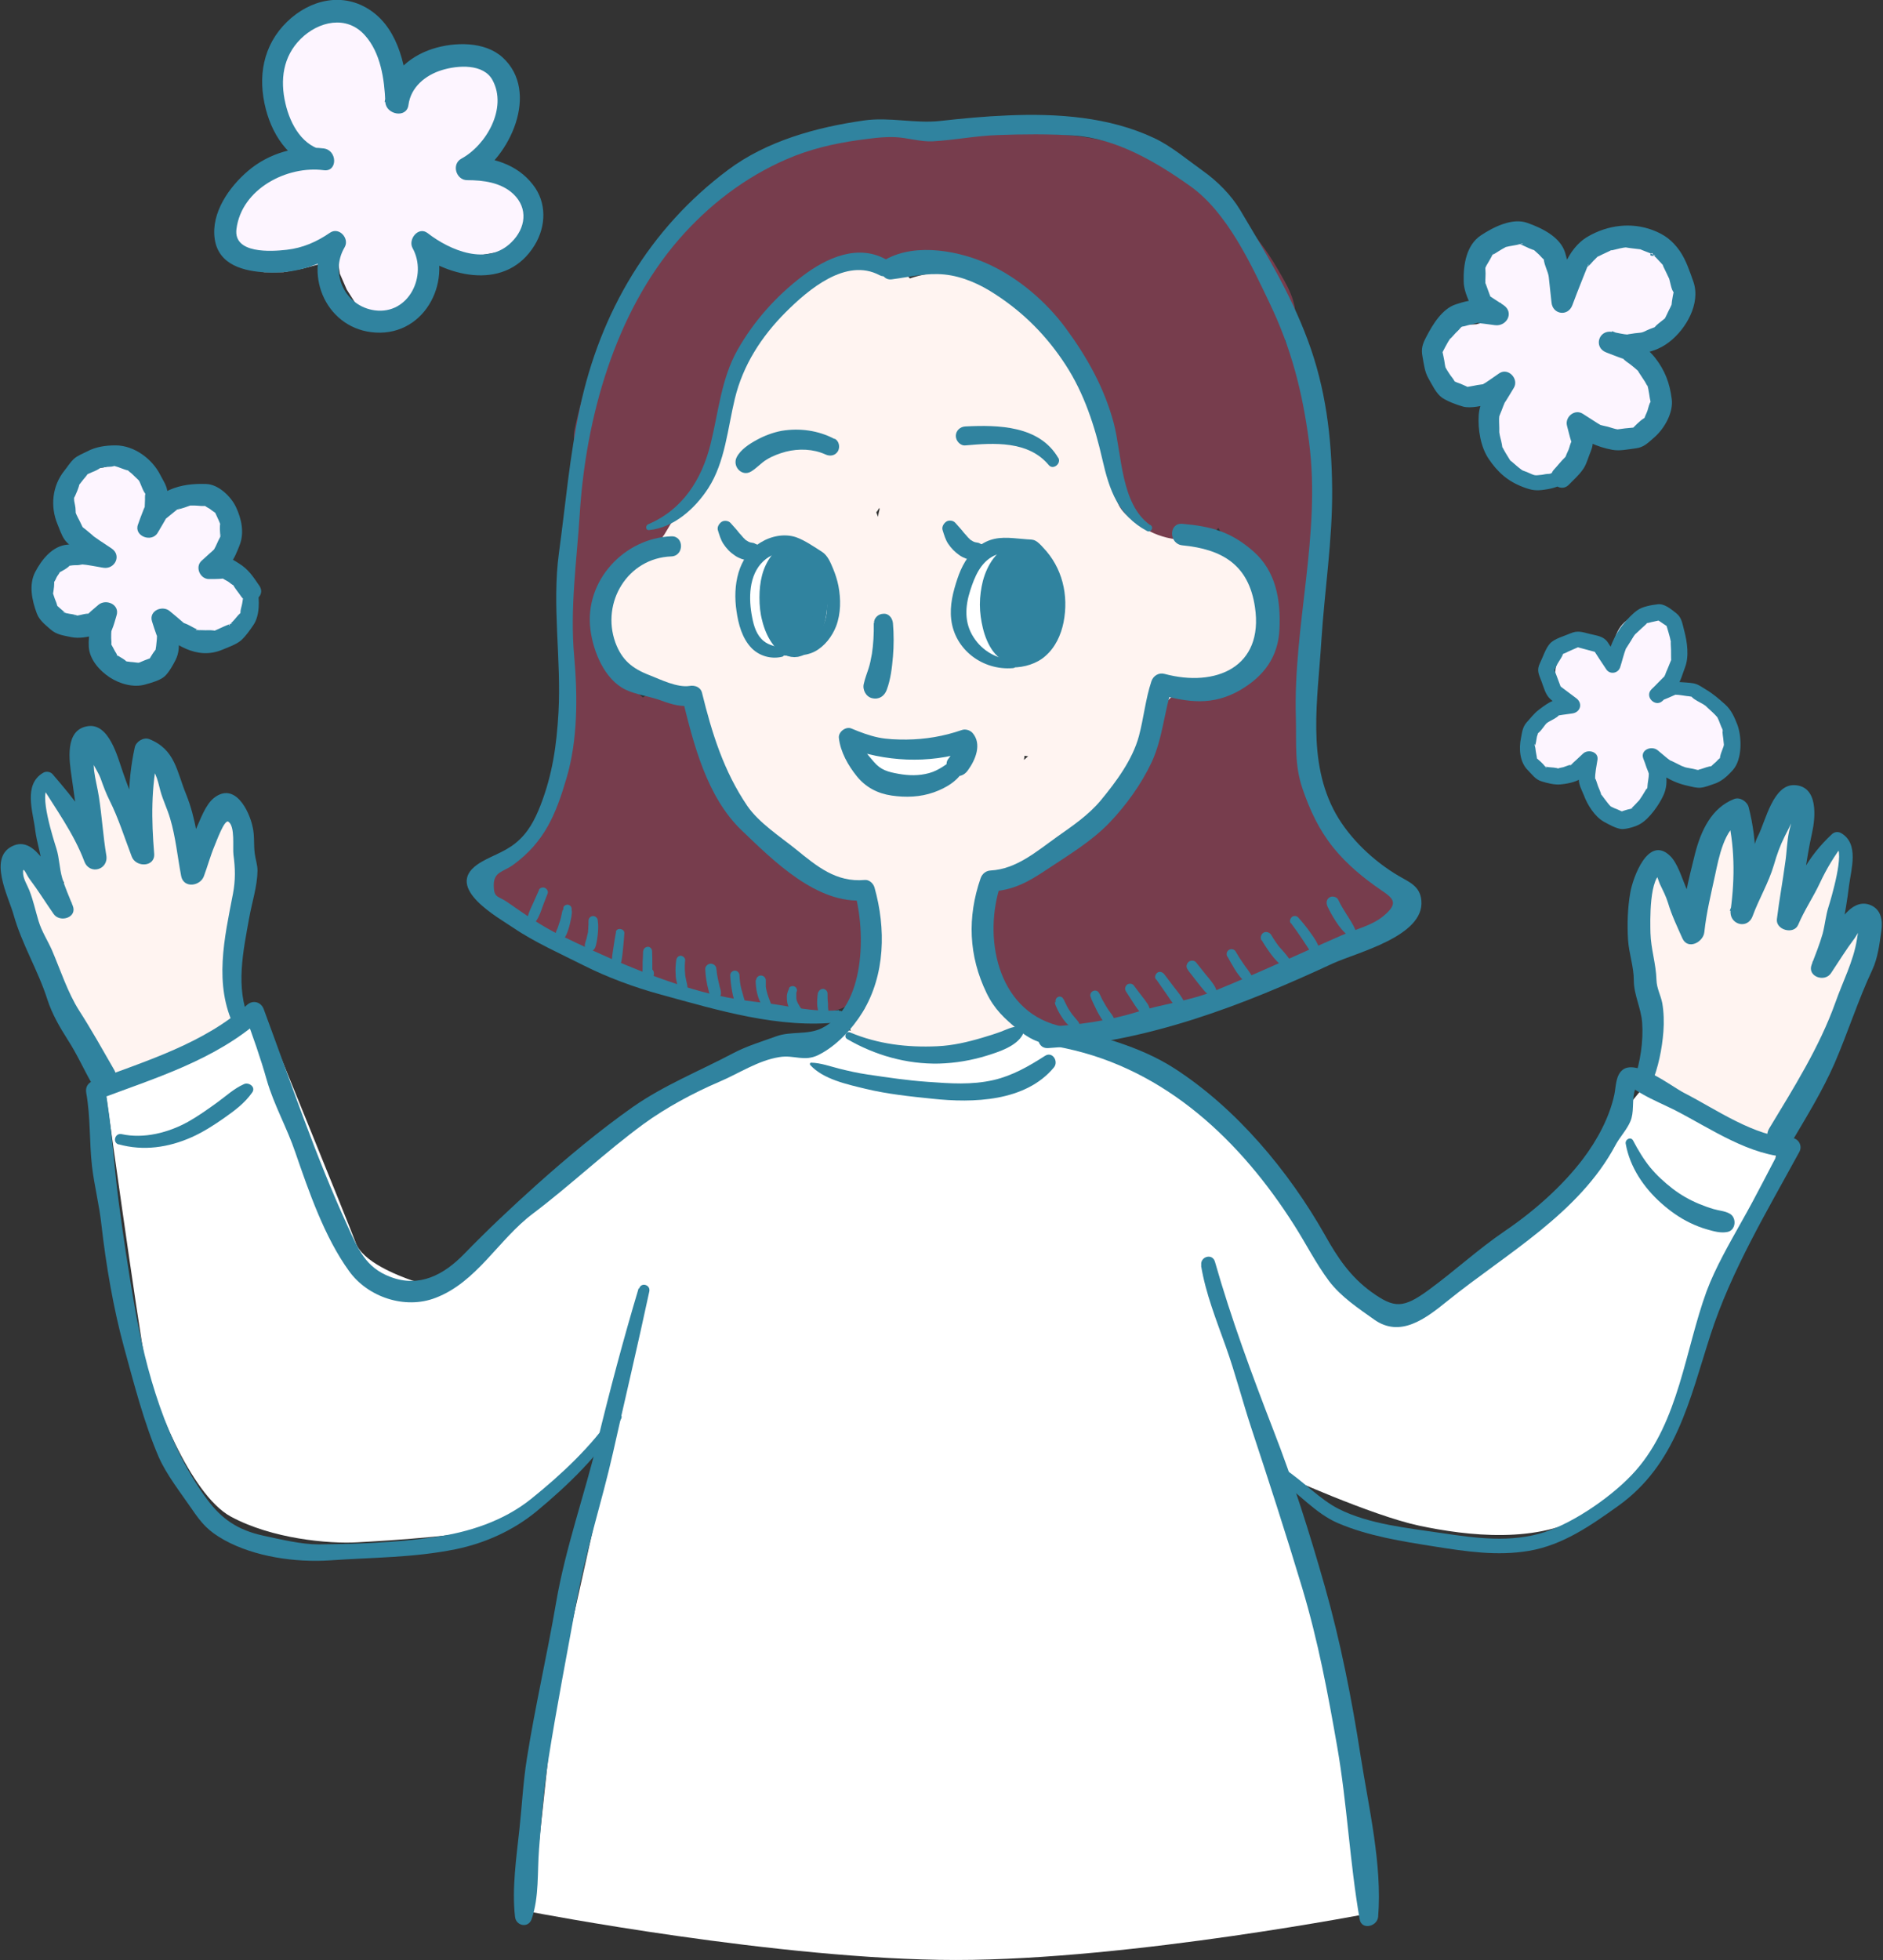 <?xml version="1.0" encoding="UTF-8"?><svg id="_レイヤー_2" xmlns="http://www.w3.org/2000/svg" viewBox="0 0 81.46 84.75"><rect x="0" y="0" width="81.46" height="84.75" fill="#333333" stroke="none"/><defs><style>.cls-1{fill:#30839f;}.cls-2{fill:#fff4f1;}.cls-3{fill:#773d4d;}.cls-4{stroke-width:.57px;}.cls-4,.cls-5{fill:none;stroke:#30839f;stroke-miterlimit:10;}.cls-5{stroke-width:.62px;}.cls-6{fill:#fff;}.cls-7{fill:#fdf5ff;}</style></defs><g id="_レイヤー_1-2"><path class="cls-6" d="M23.01,82.68s10.72,2.07,18.34,2.07,18.19-2.07,18.19-2.07c0,0-3.11-16.35-4.14-18.93,0,0,3.92,1.78,5.99,2.22s5.18.81,7.32-.52c2.14-1.33,3.62-3.33,4.14-5.03.52-1.7,3.7-8.95,3.7-8.95l.52-2.74-2.07-.37-3.55-1.78-2.66,3.25-.74,1.48-6.81,5.49-1.78-.15-1.54-2.09s-4.29-6.88-7.03-8.21c-2.74-1.33-6.21-2.44-6.21-2.44,0,0-1.11,1.18-3.7,1.26-2.59.07-4.59-.74-4.59-.74,0,0-.74.59-.96.67s-1.63.15-2.81.37-4.59,2.37-5.4,3.03-6.95,6.06-6.95,6.06c0,0-1.78,1.04-2.44.81s-2.14-.81-2.44-1.63-4.07-10.06-4.07-10.06l-3.48,1.85-3.33,1.26s1.48,10.65,1.78,12.13,1.92,5.7,3.7,6.66c1.78.96,4.22,1.18,5.47,1.11s5.4-.3,6.36-.81c.96-.52,4.73-3.77,4.73-3.77l-2.59,11.61-.96,8.95Z"/><path class="cls-2" d="M54.77,26.13c.08-.91-.49-1.93-1.21-2.45-.54-.39-1.09-.5-1.74-.52-.7-.02-1.31-.06-1.97-.23-.04-.05-.09-.09-.13-.14-.13-.16-.31-.27-.5-.33.02-.18,0-.38-.06-.59-.43-1.39-.72-2.95-1.42-4.23-.2-.37-.5-.58-.81-.65-.01-.03-.02-.06-.03-.08-.09-.24-.17-.47-.25-.71-.06-.17-.5-1.08-.23-.49-.15-.31-.3-.55-.47-.82.05.07-.31-.58-.43-.72-.41-.5-.83-.94-1.36-1.33-.3-.22-.58-.38-.92-.52,0,0-.01,0-.02-.01-.23-.12-.42-.24-.68-.31-1.07-.29-2.16-.31-3.18.04-.19-.25-.46-.44-.74-.52-1.05-.3-2.32-.08-3.28.41-.29.14-.47.34-.58.56-.01,0-.02.01-.04.02-1.12.64-1.97,1.98-2.63,3.04-.21.33-.42.7-.61,1.09.07.07.12.17.13.31.01.51-.09,1.03-.21,1.52-.27,1.09-.71,2.2-1.35,3.13-.04.06-.08.11-.12.17,0,.08,0,.16-.05.24-.26.52-.45,1.22-1,1.53-.18.1-.39.13-.59.08,0,0,0,0-.01,0,0,.04.01.08.02.12,0,.08-.02.16-.06.23-.02.03-.05.06-.07.09-.04.05-.09.08-.15.1-.06.03-.11.04-.18.04,0,0,0,0-.01,0-.04.03-.09.06-.14.08-.08.02-.15.04-.23.05-.03.04-.07.07-.12.09-.46.22-.84.61-1.23.98-.09.62-.33,1.23-.31,1.85,0,.07,0,.12.01.17.04.09.08.18.13.27.29.58.57,1.15.83,1.73.42.01.81.25,1.15.52.12.03.24.08.35.14.1-.02.21,0,.31.04.11.06.22.14.32.22.08,0,.16.02.23.07.02.01.04.03.05.04.05,0,.09,0,.14.02.11-.09.26-.13.4-.1.1,0,.2.05.28.14.08.1.15.2.2.32.03.07.05.14.05.2.07.14.15.28.24.42.06.09.08.18.08.26,0,.01.02.02.02.03.07.11.09.22.06.32.01.12-.03.24-.11.33.1.14.19.28.27.43.09.16.07.34-.02.47.04.12.05.24.01.35.43.52.82,1.07,1.23,1.61.21.26.42.52.6.8.07.1.08.2.06.3.42.21.87.4,1.36.55.79.25,1.43.74,2.16,1.12.51.27,1.03.45,1.57.62-.04.17-.07.35-.1.52-.11.65.04,1.11.08,1.73.04.63-.21,1.39-.36,1.99-.07.27-.06.52,0,.74-.03.02-.07.04-.09.08,0,0,0,.02-.01.03-.02,0-.04,0-.07,0-.03,0-.05,0-.08.02-.04.03-.07.07-.11.11-.03.04-.06.08-.09.12-.04.06-.08.13-.1.2-.02.04-.03.08-.05.12,0,.02-.01.03-.01.05,0,.02,0,.05-.01.08,0,.01,0,.02,0,.03,0,.07.02.13.06.19,0,.01.02.02.03.04-.02.03-.04.06-.05.1-.01.09.04.19.13.21.11.02.21.03.32.05.06.03.12.06.19.08.03,0,.06.02.09.03.03,0,.06.01.09.01.01,0,.03,0,.04,0,.18.33.51.57.96.52.7-.08,1.38.11,2.08.05.72-.06,1.43-.18,2.15-.26.63-.08,1.15-.48,1.16-1.16,0-.42-.3-.89-.7-1.08.11-.25.14-.55.05-.88-.25-.94-.4-1.87-.46-2.83.04-.02.08-.03.12-.05.05-.17.12-.34.22-.49-.11-.27.02-.66.41-.66.07,0,.14,0,.21,0,.7-.57,1.59-.87,2.41-1.27,0-.15.07-.31.21-.41,1-.74,1.88-1.6,2.72-2.51,0-.1.01-.19.06-.27.25-.41.54-.78.86-1.13-.09-.06-.15-.15-.17-.25-.06-.43.07-.75.29-1.01-.01-.03-.03-.06-.03-.09-.14-1.02.68-1.26,1.51-1.25.61-.2,1.28-.3,1.87-.43.13-.03.24,0,.33.05.24-.17.48-.35.72-.53.03-.03.07-.04.1-.05.36-.98.42-2.05,0-3ZM37.92,22.14s.06-.08.09-.13c0-.01.01-.03.02-.04,0,0,.01.02.02.02,0,0,0,.02,0,.03-.03.11-.05.22-.07.33-.02-.06-.04-.13-.07-.19,0,0,0-.02.01-.03ZM42.06,32.58c-.02.06-.05.11-.1.15-.04.05-.09.08-.15.1-.06.03-.11.04-.18.04h-.06c-.02.08-.06.15-.13.21-.11.08-.21.15-.35.17-.64.22-1.27.45-1.95.5-.38.03-.76-.02-1.1-.2-.38-.2-.62-.54-.77-.93-.09-.23.1-.51.32-.57.26-.07.48.09.57.32.02.05.02.05,0,0,0,.02.02.04.03.05.02.03.04.07.06.1,0,.01.01.02.02.03.02.02.04.05.07.07,0,0,.04.03.05.04.01,0,.02.02.03.02.03.02.06.03.09.05,0,0,0,0,0,0,0,0,0,0,0,0,.07.02.13.04.2.06.02,0,.03,0,.04,0,.03,0,.05,0,.08,0,.14,0,.28,0,.42-.02.02,0,.06,0,.06,0,.04,0,.08-.01.12-.02.08-.02.16-.03.24-.05.16-.04.31-.08.47-.13.07-.02.15-.05.22-.07.08-.14.23-.24.39-.23.07,0,.13.01.2.03,0,0,.02,0,.02,0,.04-.01.08-.02.11-.02,0-.02.01-.04.02-.06.02-.06.05-.11.1-.15.04-.05.09-.08.15-.1.06-.03.11-.04.18-.04h0s.06,0,.09,0c.08,0,.16.02.23.06.03.02.06.05.09.07.06.06.1.13.12.2,0,.04.01.08.02.12,0,.06-.01.12-.04.18ZM44.3,32.86c0-.06.02-.12.02-.18.05,0,.1.02.16.02-.06.05-.12.1-.18.16Z"/><path class="cls-3" d="M59.44,37.7c-.94-.96-1.83-1.96-2.65-3.03,0,0,0,0,0,0,0-.04,0-.08-.02-.11-.15-.6-.29-1.2-.44-1.8-.03-.13-.1-.22-.18-.29,0-.49.01-.99.04-1.48.03-.56.07-1.12.11-1.69,0-.1.01-.21.02-.31.1-.08.19-.18.21-.3.07-.44.1-.88.08-1.32.35-.22.6-.59.59-1.12,0-.61-.05-1.22-.14-1.83.41-1.66.44-3.32.15-5.01-.08-.47-.33-.76-.65-.9-.13-1.32-.37-2.62-.97-3.79.22-.22.38-.51.43-.83.13-.8-.36-1.59-.75-2.26-.98-1.69-2.41-3.13-4.08-4.16-1.7-1.04-3.6-1.58-5.53-1.66-.16-.14-.37-.25-.63-.31-2.01-.42-4.05-.33-5.98.36-.3-.37-.78-.6-1.38-.45-6.44,1.53-11.47,6.66-12.81,13.15-.11.54.06.98.37,1.28-.11.54-.21,1.08-.28,1.63-.02.19-.01.36.03.52-.03.03-.06.07-.09.12-.7,1.42-.74,3-.56,4.55.05.39.1.78.16,1.16.06.37.1.76.22,1.11.04.12.09.23.15.34-.06.09-.1.2-.11.33,0,.29,0,.57.04.86,0,.04-.02.08-.01.13,0,.34.02.68.02,1.03,0,.07.02.14.04.2-.03.12-.07.25-.1.37-.04.18-.08.38-.09.57-.19.15-.36.34-.49.56-.47.78-.92,1.91-1.15,2.79-.02.08-.04.17-.05.25,0,0-.02,0-.03,0-.28.12-.46.33-.56.57-1.34-.24-2.33,1.78-.94,2.58,3.96,2.27,8.32,3.69,12.86,4.18.97.1,1.97.24,2.74-.48.69-.65.98-1.78.91-2.7-.07-1.03-.69-1.72-1.59-2.14-.62-.29-1.27-.55-1.93-.79-.05-.24-.18-.47-.41-.69-1.71-1.56-3.54-3.21-3.85-5.64-.16-1.24-1.6-1.61-2.35-1.09-.08-.08-.17-.16-.27-.23-.19-.13-.38-.2-.58-.24,0,0,0,0,0-.01,0-.06,0-.11-.02-.17-.11-.34-.34-.51-.68-.57,0-.05,0-.1-.01-.16-.24-1.09-.05-2.21.17-3.29.07-.35.14-.7.21-1.05.02,0,.05,0,.07-.01,1.2-.37,2.25-1.23,2.8-2.37.03-.07.05-.14.06-.21.1-.1.2-.19.28-.29,1.02-1.09,1.3-2.55,1.28-3.99.51-1.15,1.04-2.29,1.61-3.4.56-1.1,1.24-1.63,2.37-2.09.51-.21,1.03-.41,1.53-.66.12-.06.26-.15.4-.23,0,0,.02,0,.02,0,.17.09.34.13.54.12.07,0,.13-.02.2-.03.39.49,1.05.75,1.76.38,2.82-1.49,6.07,2.21,7.27,4.38.77,1.39,1.09,3.06,1.73,4.48-.36.49-.42,1.18.15,1.72.83.79,1.87,1.22,3.03,1.08.41-.05.74-.24.98-.49.11.2.22.39.34.59.23.4.57.6.92.66.06.15.16.29.27.4,0,.1.03.19.06.28.07.49.1.98.11,1.49,0,.47.2.82.49,1.04-.16.07-.28.19-.32.37-.14.62-.41,1.2-.85,1.67-.18.19-.41.36-.53.59-.1.03-.18.09-.24.18-.2.02-.39.08-.56.17-.73-.58-1.89-.51-2.2.63-.82,3.01-2.92,5.35-5.77,6.61-.1.05-.19.1-.27.16-.52.02-1,.32-1.13,1-.42,2.14-.29,4.34,1.9,5.43.91.45,1.8.49,2.79.33,1.41-.22,2.82-.49,4.23-.74.48-.08.77-.34.91-.67.33-.12.65-.28,1.01-.45.66-.31,1.39-.32,2.09-.5,1.43-.37,2.76-1.09,4.05-1.79,1.28-.7.59-2.42-.56-2.57Z"/><path class="cls-2" d="M30.43,22.47c0-.08-.03-.15-.07-.22-.07-.12-.21-.23-.35-.27-.15-.03-.32-.03-.45.06-.04.03-.08.06-.12.09-.06.06-.1.13-.13.21-.02.04-.04.07-.06.11-.1.05-.19.12-.25.23-.09.15-.18.3-.27.45-.04.04-.07.09-.09.15,0,.01-.02.03-.02.04-.04.04-.08.09-.12.13-.11.1-.17.26-.17.41s.06.31.17.41c.11.1.26.18.41.17.16,0,.3-.06.41-.17.06-.06.11-.11.17-.17,0,0,.02-.02.03-.03.31-.33.59-.68.84-1.06.07-.1.09-.25.07-.38,0-.05,0-.11,0-.16Z"/><polygon class="cls-7" points="21.46 7.31 21.09 7.16 21.54 6.52 21.75 5.74 21.91 4.85 21.82 3.93 21.23 3.23 20.46 2.78 19.61 2.76 18.78 2.94 18.1 3.45 17.46 3.97 17.44 3.2 17.24 2.41 16.88 1.69 16.36 1.07 15.68 .66 14.87 .43 14.04 .52 13.23 .79 12.6 1.38 12.13 2.11 11.93 2.95 11.89 3.76 12.06 4.56 12.28 5.35 12.76 6.01 13.24 6.62 12.64 6.93 12.01 7.3 11.35 7.84 10.71 8.4 10.26 9.11 10.01 9.92 10.11 10.8 10.65 11.47 11.42 11.77 12.26 11.77 13.07 11.62 13.87 11.41 14.6 11.14 14.7 11.83 15 12.52 15.4 13.15 15.99 13.62 16.78 13.91 17.6 13.77 18.17 13.17 18.54 12.41 18.61 11.58 18.75 10.82 19.92 11.04 20.69 11.05 21.44 10.92 22.17 10.68 22.7 10.1 22.9 9.26 22.67 8.44 22.19 7.74 21.46 7.31"/><path class="cls-7" d="M10.44,25.04c-.31-.3-.65-.48-1.01-.58.11-.21.2-.44.26-.67,0,0,0,0,0-.01.02-.02.04-.04.06-.06.14-.13.23-.28.29-.45.09-.17.13-.34.12-.54-.02-.12-.03-.25-.05-.37-.07-.24-.19-.44-.36-.61l-.28-.22c-.22-.13-.45-.19-.7-.19h-.09c-.19,0-.37.03-.54.12-.05.02-.11.04-.16.07-.39.03-.77.19-1.04.48-.24.25-.37.59-.4.93,0-.02,0-.03-.01-.05-.07-.24-.12-.5-.19-.76,0-.02,0-.04,0-.06.02-.04.03-.08.05-.12.01-.07.02-.13.03-.2.03-.22.05-.31-.02-.57-.03-.1-.1-.26-.14-.35-.06-.11-.14-.21-.23-.3-.07-.06-.22-.19-.3-.23-.08-.05-.26-.12-.35-.14-.18-.06-.37-.07-.55-.02-.06,0-.13.02-.19.03-.02,0-.05.02-.09.03,0,0,0,0,0,0-.01,0-.02,0-.03,0,0,0-.02,0-.03.01-.09.01-.18.03-.23.04-.11.05-.22.09-.33.14-.01,0-.02.02-.04.03-.19.08-.38.2-.54.36-.77.78-.43,2.07.44,2.61.02.08.05.16.07.24.02.09.06.17.1.25-.08,0-.16,0-.24.02-.79.11-1.52.62-1.71,1.43-.16.71.21,1.54.97,1.71.45.1.96-.02,1.31-.32.07.33.15.66.27.99.24.69.96,1.21,1.71.97.65-.21,1.18-.91,1-1.62.16.04.33.06.5.07.09,0,.17,0,.25,0,.25.21.57.34.93.38.44.04.82-.09,1.2-.29.79-.42.9-1.58.28-2.19Z"/><path class="cls-7" d="M72,10.89c-.73-.65-1.54-.57-2.31-.15-.07-.01-.15-.02-.22-.01-.12.02-.25.03-.37.05-.24.07-.44.19-.61.36-.12.12-.23.23-.35.35-.14.13-.23.28-.29.45-.06.12-.1.24-.11.38-.62-1.49-1.6-2.68-3.02-1.96-1.45.74-1.08,2.21-.27,3.45-.05.03-.09.06-.1.07l-.07.03s-.04,0-.13.04c0,0-.29.07-.27.07-.17.02-.34,0-.51,0-.73-.05-1.42.67-1.39,1.39.04.8.61,1.34,1.39,1.39.51.03,1-.03,1.47-.17-.16.42-.22.85-.27,1.29-.12,1.01.15,2.08,1.1,2.6,1,.55,2.34.15,2.72-.96.06-.18.1-.36.12-.55.74.3,1.62.17,2.24-.34.74-.6,1-1.58.69-2.48-.18-.53-.52-.94-.93-1.28.57-.14,1.09-.43,1.52-.89.82-.9.92-2.28-.03-3.13Z"/><path class="cls-7" d="M74.95,31.86c-.05-.17-.11-.32-.18-.46-.04-.26-.17-.51-.38-.7-.65-.58-1.45-.89-2.29-.86.06-.15.11-.3.16-.45.05-.07.11-.14.16-.21.13-.22.19-.45.19-.7v-.09s0-.05,0-.07c.19-.79-.24-1.76-1.3-1.76-.04,0-.07,0-.11,0,0,0-.02,0-.02,0,0,0-.01,0-.02,0-.02,0-.03,0-.05,0-.79.07-1.22.63-1.32,1.38.02-.17-.02.06-.06.22-.89-1.29-3.05.07-2.29,1.6.13.26.25.52.37.78-.11.02-.22.05-.33.08-.3-.02-.62.05-.86.17-.5.25-.68.75-.74,1.27-.07.65.49,1.13,1.02,1.34.52.21,1.04-.06,1.54-.19.07-.02.15-.03.24-.04.01.05.02.11.03.16,0,.09,0,.18,0,.27,0,.34.14.7.37.95.08.14.17.27.29.37.96.84,2.24.08,2.4-.86.06-.1.1-.21.13-.31.06-.18.07-.37.02-.55,0-.14-.04-.27-.1-.4.29.04.58.17.82.4,1,.94,2.7.01,2.33-1.35Z"/><path class="cls-2" d="M10.42,35.91c0-.33-.11-.81-.42-.96-.1-.05-.18-.06-.29-.02-.08.04-.17.12-.19.23-.02.1-.03.19-.03.29,0,.01,0,.02,0,.03,0,0,0,0,0,.02,0,.04-.01.08-.02.11-.02.08-.03.17-.04.25-.01.03-.03.05-.04.09-.07.24-.12.49-.21.72-.09.24-.13.5-.2.74-.05.18-.11.34-.17.51-.26-.42-.6-.73-.99-.93,0,0,0,0,0,0-.01-.07-.03-.13-.05-.2-.03-.1-.06-.21-.08-.31-.02-.11-.04-.22-.06-.33-.02-.11-.05-.21-.07-.32-.02-.13-.04-.26-.06-.38,0-.04,0-.09,0-.13-.01-.18-.04-.35-.07-.52-.02-.17-.03-.34-.06-.51-.03-.16-.05-.32-.07-.48-.01-.08-.08-.17-.15-.21-.07-.04-.13-.05-.21-.04-.14.02-.3.17-.28.35,0,.03,0,.06.01.09h0s0,0,0,0c0,0,0,0,0,0-.18.06-.28.25-.24.46.06.27.11.54.17.81,0,.04.01.08.02.12,0,0,0,0,0,0,0,.01,0,.03,0,.04,0,.03,0,.07,0,.1,0,.08.02.15.03.23,0,0,0,.02,0,.03,0,0,0,0,0,0,0,.05.01.1.02.15.03.24.1.48.16.71,0,.03.02.06.03.09-.27,0-.55.04-.81.14-.09-.19-.18-.38-.3-.56-.04-.07-.09-.14-.14-.2-.02-.03-.04-.05-.06-.08-.01-.01-.02-.03-.03-.04-.01-.01-.02-.02-.04-.03-.02-.08-.04-.15-.07-.23-.04-.12-.1-.23-.15-.35,0,0,0-.01,0-.02,0,0,0,0,0,0,0-.02-.02-.05-.03-.07-.03-.07-.05-.14-.08-.2-.04-.1-.09-.19-.14-.28-.05-.1-.09-.2-.14-.3-.04-.07-.11-.12-.18-.15-.03-.09-.05-.18-.07-.27-.04-.19-.08-.38-.12-.57-.02-.09-.05-.18-.07-.27-.02-.1-.03-.2-.05-.3-.02-.13-.16-.21-.27-.19-.11.02-.23.13-.22.27.02.19.03.37.07.55.04.16.08.33.11.5.01.08.02.17.05.25.02.09.05.17.07.26.04.16.07.32.13.48.03.1.06.2.08.3,0,.01,0,.02,0,.04.01.12.02.24.04.36,0,.01,0,.03,0,.04-.09.05-.17.16-.15.28,0,.03,0,.06.01.08,0,0,0,0,0,0,0,0,0,0,0,.01.01.08.02.16.03.23,0,.02,0,.04,0,.06,0,0,0,0,0,.01.01.06.01.13.02.19.03.18.09.35.12.53,0,.03.01.05.02.08-.1.02-.19.05-.28.09-.03-.07-.05-.14-.08-.21-.04-.09-.09-.18-.14-.27-.05-.09-.11-.18-.16-.27-.04-.06-.08-.1-.14-.13-.06-.03-.13-.04-.19-.02,0,0,0,0-.01,0-.02-.02-.03-.05-.05-.07,0-.02-.01-.03-.02-.05-.05-.15-.11-.29-.2-.43-.03-.06-.05-.11-.08-.17-.07-.13-.11-.26-.17-.39-.07-.14-.14-.27-.21-.41-.06-.13-.12-.26-.18-.39-.05-.06-.11-.12-.17-.18-.05-.02-.11-.03-.16,0-.07.02-.34-.04-.15.13v1.19c.05.29.1.58.19.86.1.3.23.6.38.88.07.13.15.25.23.38.07.12.15.23.23.33-.29.37-.44.78-.5,1.22-.07-.11-.15-.21-.22-.32-.04-.06-.1-.09-.16-.09-.02-.04-.05-.09-.07-.13-.06-.11-.1-.24-.17-.35-.07-.11-.13-.22-.18-.34-.06-.13-.14-.25-.21-.37-.07-.12-.21-.18-.33-.12-.12.06-.2.2-.15.34.05.16.1.31.14.47.04.16.1.3.15.45.05.15.1.3.15.45.05.15.12.29.18.44.12.3.24.6.38.89.07.14.14.27.22.41.08.14.15.29.23.43.04.06.07.12.11.18.03.1.08.2.12.3,0,0,.01.03.01.03,0,.02.02.05.03.07.02.05.03.1.05.14.04.11.07.22.11.33.08.22.16.43.24.65.03.08.07.16.1.23,0,0,0,.02.01.03,0,.02.01.04.02.07.02.07.04.14.07.21.08.2.17.39.26.58.08.17.18.34.27.5.04.08.08.17.12.25.05.1.13.18.19.27,0,0,.01.02.02.03,0,.01.03.04.03.05.04.06.08.12.13.18.03.04.07.08.11.12.03.03.06.05.09.08,0,0,.03.02.04.03,0,0,.03.02.03.03.02.02.04.04.06.06.04.04.07.08.11.11.1.09.21.15.32.21.12.07.27.06.37-.04.02.04.04.07.07.09.25.17.53.04.76-.11.2-.13.4-.25.61-.38.1-.07.2-.14.31-.2.1-.06.21-.12.3-.19.1-.07.2-.13.3-.2.1-.07.2-.12.31-.19.11-.07.22-.15.34-.21.12-.07.23-.15.35-.23.06-.04.11-.11.13-.18.03-.01.06-.02.09-.03.06.11.16.19.29.19.17,0,.38-.17.35-.39,0-.06,0-.12,0-.18.07.03.15.02.22-.02.13-.09.19-.28.1-.44-.05-.09-.1-.18-.14-.27-.02-.04-.04-.09-.06-.13,0-.01-.02-.06-.03-.07,0,0,0,0,0-.01-.01-.04-.02-.08-.03-.12,0,0,0,0,0,0,0,0,.01-.13,0-.05.02-.18.04-.36.06-.53,0-.08,0-.16,0-.24,0-.03,0-.06,0-.1,0-.02.01-.07.01-.07.03-.15.05-.3.07-.45,0-.02.03-.23.02-.13,0-.03,0-.05,0-.08.01-.1.03-.2.03-.3,0-.04,0-.08,0-.12,0,0,0-.07,0-.08,0,0,0,0,0,0,0,0,0-.01.01-.02.1-.18.12-.37.13-.58,0,.03,0,.03,0-.02,0-.04.01-.09.02-.13,0-.04,0-.08.01-.12,0-.03,0-.05,0-.08,0,.03,0,.02,0-.02,0-.05.02-.09.03-.14.03-.2.02-.4.03-.6,0-.04,0-.08,0-.12,0-.08.02-.15.02-.23,0-.14.01-.29.02-.43,0,0,0-.07,0-.08,0-.03,0-.07.01-.1.01-.11.02-.22.02-.33,0-.3,0-.6.02-.9.03-.34-.02-.68-.03-1.02ZM9.38,38.5c0,.18-.04.34-.03.52,0,.02,0,.03,0,.05-.04-.1-.07-.2-.11-.29.04-.09.07-.21.1-.28.01-.02.03-.06.05-.09,0,0,0,0,0,0,0,.03,0,.07,0,.1Z"/><path class="cls-2" d="M10.73,35.91c-.02-.41-.11-.88-.46-1.15-.29-.22-.69-.23-.93.07s-.18.71-.26,1.03c-.16.66-.36,1.33-.58,1.97l.58-.08c-.19-.27-.39-.53-.64-.74-.09-.07-.21-.14-.29-.22,0,.13-.02.12-.04,0-.02-.09-.04-.17-.07-.25-.16-.68-.23-1.37-.32-2.06-.06-.47-.05-1.22-.69-1.26-.42-.02-.72.34-.67.75l.23-.3h0c-.18.03-.24.24-.22.39h0c.07-.13.15-.26.22-.39-.65.14-.44.92-.35,1.35.12.6.17,1.19.33,1.78l.3-.4c-.32,0-.6.05-.9.15l.36.15c-.19-.4-.47-.75-.65-1.15-.13-.31-.26-.61-.4-.91-.18-.37-.34-.53-.42-.93-.07-.32-.09-.9-.34-1.13-.22-.2-.58-.19-.79.03-.28.3-.11.82-.04,1.16.11.54.3,1.07.39,1.61.07.37-.15.41-.09.85l.22-.39h0c-.17.05-.26.22-.22.39.09.37.12.75.22,1.12l.22-.39c-.1.02-.19.05-.28.09l.39.22c-.15-.38-.58-1.45-1.19-1.07l.43.11c-.35-.53-.85-2.85-1.88-2.16-.13.09-.22.29-.11.43-.02-.03.01.04.02.17,0,.12,0,.24,0,.36,0,.19-.02.4,0,.59.08.92.52,1.88,1.07,2.61v-.32c-.29.4-.45.81-.54,1.29l.58-.08c-.17-.25-.39-.46-.54-.71-.17-.29-.28-.67-.5-.91-.25-.28-.66-.38-.93-.04-.37.48.16,1.43.34,1.91.28.78.65,1.51,1.04,2.24.59,1.1.85,2.35,1.46,3.45.32.58,1.22,1.84,2,1.35l-.38-.05c.55.71,1.56-.18,2.06-.5.36-.23.71-.46,1.07-.68.2-.12.42-.24.6-.39.04-.03.27-.21.15-.17l-.31-.08c.54.63,1.18.06,1.18-.6l-.4.3c.38.05.73-.14.76-.56.02-.33-.32-.58-.3-.89.04-.41-.58-.39-.63,0v.03h.63c.06-.51.1-1.02.16-1.53h-.63c-.05.42.58.41.63.01.02-.17.02-.35.04-.51-.03.19.1-.27.12-.38.06-.35.1-.74.12-1.09.06-1.17.14-2.33.09-3.5-.02-.41-.65-.41-.63,0,.08,1.86-.14,3.66-.37,5.48h.63c.05-.42-.58-.41-.63-.01-.06.51-.1,1.02-.16,1.53-.05.41.58.4.63,0v-.03h-.63c-.02.18.15.82.34.84-.2-.03-.4.08-.4.3l-.11.16c-.07-.08-.21-.11-.31-.08-.38.12-2.95,2.3-3.26,1.9-.08-.11-.28-.12-.38-.05-.4.26-1.27-1.37-1.37-1.58-.4-.77-.65-1.61-.95-2.42-.16-.43-.4-.8-.61-1.2-.28-.54-.5-1.12-.7-1.69-.04-.11-.36-.83-.3-.91l-.06-.03c.06.12.13.24.18.36.11.2.2.46.33.64.11.15.27.25.39.41.14.2.53.22.58-.08.08-.43.22-.79.47-1.14.06-.08.06-.24,0-.32-.53-.7-.96-1.58-.99-2.48-.01-.37.12-.93-.11-1.25l-.11.43c.12-.08.87,1.71,1.02,1.93.09.14.28.21.43.11-.11.07.24.64.26.69.06.15.21.28.39.22.09-.03.19-.06.28-.09.17-.04.26-.22.22-.39-.1-.37-.13-.75-.22-1.12l-.22.39h0c.18-.06.25-.21.22-.39,0-.02.13-.14.14-.19.02-.1,0-.2-.01-.31-.02-.29-.1-.56-.18-.84-.11-.41-.21-.83-.28-1.25-.05-.26-.13-.44-.15-.16-.01.16.1.4.13.56.13.61.46.99.7,1.56.1.23.16.5.29.7.18.29.39.55.54.87.06.12.23.19.36.15.24-.08.47-.13.73-.13.2,0,.36-.2.3-.4-.03-.11-.46-2.35-.42-2.36.18-.04.24-.23.22-.39h0c-.07.13-.15.26-.22.39h0c.12-.02.25-.18.23-.3.11.83.21,1.68.39,2.5.05.21.06.52.2.7.09.12.25.18.37.26.24.18.42.39.59.64.16.23.49.19.58-.08.21-.61.38-1.23.55-1.86.04-.14.05-.49.13-.58.01-.01,0-.11.01-.12.3-.14.29.36.3.46.02.4.66.41.63,0Z"/><path class="cls-2" d="M9.07,38.5c0,.1-.02.19-.02.29s0,.19-.01.28l.62-.08c-.04-.1-.07-.2-.11-.29v.17c.04-.09.06-.19.1-.28l-.03.08s.03-.07.05-.1l-.58-.08h0s0-.06-.01-.08c0,.03,0,.07,0,.1,0,.17.15.32.32.32.18,0,.31-.14.32-.32,0-.02,0-.04,0-.06,0-.04,0-.08-.01-.12l-.03-.08-.05-.06s-.11-.08-.18-.09c-.12-.02-.26.04-.31.15-.07.12-.11.25-.16.39,0,.01-.01.03-.02.04-.02.05-.02.1-.02.15,0,.05.02.09.04.13.03.07.05.13.08.2.03.08.07.15.15.19.06.03.13.05.2.04.16-.02.27-.15.27-.31,0-.09,0-.19.01-.28s.02-.19.02-.29c0-.08-.04-.17-.09-.22s-.14-.1-.22-.09c-.18,0-.31.14-.32.32Z"/><path class="cls-2" d="M71.08,39.49c.02.3.02.6.02.9,0,.11,0,.22.02.33,0,.03,0,.07.01.1,0,0,0,.08,0,.08,0,.14.02.29.02.43,0,.08,0,.15.02.23,0,.04,0,.08,0,.12.01.2,0,.4.03.6,0,.05.02.09.03.14,0,.04,0,.05,0,.02,0,.03,0,.05,0,.08,0,.04,0,.08.01.12,0,.04.01.09.02.13,0,.05,0,.05,0,.02.02.21.03.4.13.58,0,0,0,.01.01.02,0,0,0,0,0,0,0,0,0,.08,0,.08,0,.04,0,.08,0,.12,0,.1.02.2.03.3,0,.03,0,.05,0,.08-.01-.1.01.11.02.13.02.15.04.3.07.45,0,0,0,.06.01.07,0,.03,0,.06,0,.1,0,.08,0,.16,0,.24.02.18.04.36.06.53,0-.09,0,.04,0,.05,0,0,0,0,0,0-.01.04-.02.08-.03.12,0,0,0,0,0,.01-.01,0-.02.06-.03.07-.02.04-.04.09-.06.13-.04.09-.09.18-.14.27-.09.15-.02.34.1.44.07.05.15.05.22.02,0,.06,0,.12,0,.18-.03.21.18.38.35.39.13,0,.23-.07.29-.19.03,0,.06.02.09.03.02.07.07.13.13.18.12.08.23.16.35.23.12.07.22.14.34.21.1.06.21.12.31.19.1.07.2.13.3.2.1.07.2.13.3.19.11.06.21.13.31.2.2.13.4.25.61.38.23.15.51.28.76.11.03-.02.06-.06.07-.09.1.11.25.11.37.04.11-.06.22-.12.32-.21.04-.04.08-.07.11-.11.02-.02.04-.04.06-.06,0,0,.02-.02.03-.03.01-.01.03-.03.04-.03.03-.02.06-.05.09-.08.04-.04.08-.07.11-.12.04-.06.08-.12.13-.18,0,0,.03-.04.03-.05,0,0,.02-.02.02-.03.07-.09.14-.17.19-.27.05-.08.08-.17.12-.25.09-.17.18-.33.27-.5.09-.19.18-.38.26-.58.03-.07.05-.14.07-.21,0-.02.01-.04.02-.07,0,0,0-.02.01-.03.03-.08.07-.16.1-.23.09-.21.17-.43.24-.65.04-.11.07-.22.11-.33.02-.05.03-.1.05-.14,0-.02.02-.05.03-.07,0,0,.01-.03.01-.03.04-.1.09-.2.12-.3.04-.06.07-.12.11-.18.08-.14.15-.29.23-.43.08-.13.15-.27.22-.41.14-.29.26-.59.38-.89.06-.15.13-.29.18-.44.05-.15.1-.3.15-.45.05-.15.12-.3.15-.45.04-.16.1-.31.14-.47.04-.14-.04-.29-.15-.34-.12-.06-.26,0-.33.12-.07.12-.15.24-.21.37-.05.12-.11.23-.18.34-.07.11-.11.23-.17.35-.02.04-.05.09-.07.13-.06,0-.12.03-.16.09-.07.1-.15.21-.22.32-.06-.43-.22-.85-.5-1.22.08-.1.16-.21.23-.33.07-.13.16-.25.23-.38.15-.28.28-.58.38-.88.09-.28.15-.57.19-.86v-1.19c.19-.17-.08-.1-.15-.13-.05-.02-.11-.01-.16,0-.06.06-.12.12-.17.18-.06.13-.12.26-.18.39-.07.14-.14.27-.21.41-.06.13-.11.26-.17.39-.03.05-.05.11-.08.17-.08.13-.15.27-.2.43,0,.02-.01.03-.02.05-.02.02-.03.05-.05.07,0,0,0,0-.01,0-.06-.02-.13-.01-.19.02-.06.03-.1.07-.14.13-.06.09-.11.18-.16.27-.05.09-.1.17-.14.27-.03.07-.05.14-.08.21-.09-.03-.19-.06-.28-.09,0-.03.02-.05.02-.08.03-.18.1-.35.12-.53,0-.06.01-.13.02-.19,0,0,0,0,0-.01,0-.02,0-.04,0-.06.01-.08.02-.16.03-.23,0,0,0,0,0-.01,0,0,0,0,0,0,0-.03,0-.06.01-.08.01-.12-.06-.22-.15-.28,0-.01,0-.03,0-.04.01-.12.02-.24.04-.36,0-.01,0-.02,0-.04.02-.1.04-.2.08-.3.05-.16.08-.32.13-.48.02-.09.05-.17.07-.26.02-.08.03-.17.05-.25.03-.17.07-.33.11-.5.04-.18.06-.37.07-.55.01-.13-.1-.25-.22-.27-.11-.02-.25.06-.27.19-.02.1-.03.2-.05.3-.02.09-.05.18-.07.27-.04.19-.08.38-.12.57-.02.09-.05.18-.07.27-.08.02-.15.07-.18.15-.05.1-.09.2-.14.3-.05.09-.1.19-.14.28-.03.07-.05.14-.08.2,0,.02-.02.05-.03.07,0,0,0,0,0,0,0,0,0,.01,0,.02-.05.12-.11.23-.15.35-.03.08-.05.15-.07.23-.01,0-.03.02-.04.03-.01.01-.02.03-.03.04-.02.03-.04.05-.06.08-.05.07-.1.13-.14.2-.11.18-.21.36-.3.56-.26-.1-.54-.15-.81-.14,0-.03.02-.06.03-.09.06-.24.13-.47.16-.71,0-.05.01-.1.02-.15,0,0,0,0,0,0,0,0,0-.02,0-.03.01-.08.02-.15.03-.23,0-.03,0-.07,0-.1,0-.01,0-.03,0-.04,0,0,0,0,0,0,0-.04.01-.08.02-.12.06-.27.11-.54.17-.81.04-.2-.06-.39-.24-.46,0,0,0,0,0,0h0s0,0,0,0c0-.03,0-.06.01-.09.02-.18-.14-.33-.28-.35-.07-.01-.14,0-.21.04-.06.04-.14.13-.15.21-.03.16-.05.32-.07.48-.03.17-.04.34-.06.51-.02.17-.05.34-.07.52,0,.04,0,.09,0,.13-.02.13-.04.26-.06.38-.02.11-.04.22-.07.32-.02.11-.04.22-.06.33-.02.11-.05.21-.08.31-.02.07-.03.13-.05.2,0,0,0,0,0,0-.38.2-.72.52-.99.93-.06-.17-.11-.32-.17-.51-.07-.25-.12-.5-.2-.74-.09-.23-.14-.48-.21-.72,0-.03-.02-.06-.04-.09-.01-.08-.02-.17-.04-.25,0-.04-.01-.08-.02-.11,0-.01,0-.01,0-.02,0-.01,0-.02,0-.03,0-.1-.02-.19-.03-.29-.02-.1-.1-.19-.19-.23-.1-.05-.19-.03-.29.02-.31.15-.42.63-.42.96,0,.34-.06.68-.03,1.02ZM72.14,40.97s0,0,0,0c.02.03.04.07.05.09.03.07.06.19.1.28-.04.1-.08.19-.11.29,0-.02,0-.03,0-.05,0-.18-.02-.35-.03-.52,0-.03,0-.07,0-.1Z"/><path class="cls-2" d="M70.77,39.49c.06.94.04,1.89.14,2.82.03.28.05.58.11.85.03.11.13.46.1.28.02.17.02.34.04.51.05.4.68.41.63,0h0c-.21-.01-.42-.01-.63-.01.06.51.1,1.02.16,1.53h.63v-.03c-.05-.39-.67-.41-.64,0,.03.31-.32.56-.3.89.03.42.38.62.76.56l-.4-.3c0,.67.64,1.23,1.18.6l-.31.08c-.12-.04.11.14.15.17.16.13.35.23.52.34.39.24.77.49,1.15.73.5.31,1.51,1.21,2.06.5l-.38.05c.75.48,1.64-.71,1.96-1.28.64-1.12.89-2.39,1.49-3.52.39-.73.76-1.46,1.04-2.24.17-.47.69-1.39.36-1.87-.23-.35-.67-.31-.93-.03-.24.26-.35.64-.52.94-.15.25-.36.46-.54.71l.58.08c-.09-.49-.25-.89-.54-1.29v.32c.56-.73,1-1.68,1.07-2.61.02-.2,0-.4,0-.59,0-.12,0-.24,0-.36,0-.13.04-.19.02-.17.11-.14.02-.35-.11-.43-1.03-.69-1.53,1.63-1.88,2.16l.43-.11c-.61-.39-1.04.69-1.19,1.07l.39-.22c-.09-.03-.19-.06-.28-.09l.22.39c.1-.37.13-.75.22-1.12.04-.17-.05-.34-.22-.39h0c.07.13.15.26.22.39.06-.4-.14-.49-.1-.76.08-.53.27-1.05.37-1.58.07-.36.28-.92.01-1.25-.2-.25-.58-.28-.81-.06s-.26.73-.33,1.04c-.09.43-.22.57-.41.95-.15.29-.28.59-.4.9-.17.44-.48.8-.68,1.23l.36-.15c-.3-.1-.58-.15-.9-.15l.3.4c.16-.59.2-1.19.33-1.78.09-.43.29-1.21-.35-1.35l.22.39h0c.02-.15-.04-.36-.22-.39h0c.08.1.15.2.23.3.05-.41-.25-.77-.67-.75-.64.03-.63.79-.69,1.26-.09.69-.16,1.38-.32,2.06-.09.38-.05.23-.32.42-.3.2-.52.51-.72.8l.58.08c-.22-.67-.45-1.36-.61-2.05-.08-.33,0-.83-.38-1.08-1.21-.8-1.29,1.7-1.27,2.22.01.41.64.41.63,0,0-.31-.13-1.17.09-1.41.27-.29.27.16.3.3.15.73.4,1.47.64,2.18.09.27.42.3.58.08.14-.2.29-.39.47-.55.11-.09.38-.2.46-.32.15-.21.17-.49.22-.73.18-.82.28-1.67.39-2.5-.02.12.11.29.23.3h0c-.07-.13-.15-.26-.22-.39h0c-.02.16.04.35.22.39.05.01-.38,2.25-.42,2.36-.05.2.1.4.3.4.26,0,.48.05.73.13.12.04.3-.02.36-.15.15-.31.35-.56.52-.84.13-.22.21-.49.31-.74.24-.57.58-.95.7-1.56.03-.16.26-1.01,0-.54-.18.33-.17.89-.28,1.27-.08.29-.16.57-.2.87-.01.11-.06.25-.03.35.01.04.15.24.15.24-.02.17.04.33.22.39h0c-.07-.13-.15-.26-.22-.39-.09.37-.12.75-.22,1.12-.04.16.05.34.22.39.1.02.19.05.28.09.17.06.33-.07.39-.22.02-.05.37-.62.26-.69.15.1.34.02.43-.11.12-.18.9-2.01,1.02-1.93l-.11-.43c-.23.32-.1.88-.11,1.25-.03.89-.45,1.77-.99,2.48-.06.08-.06.24,0,.32.25.36.4.72.47,1.14.05.29.44.28.58.08.11-.16.27-.26.39-.41.13-.18.23-.44.33-.64.04-.09.09-.18.13-.27.07-.1.07-.12,0-.06.06.18-.23.73-.3.91-.2.57-.42,1.15-.7,1.69-.21.4-.45.77-.61,1.2-.3.81-.55,1.65-.95,2.42-.11.22-.97,1.84-1.37,1.58-.11-.07-.3-.06-.38.05-.32.4-2.88-1.79-3.26-1.9-.1-.03-.24,0-.31.08l-.11-.16c0-.23-.2-.33-.4-.3.19-.03.35-.66.34-.84h-.63v.03c.05.4.68.41.64,0-.06-.51-.1-1.02-.16-1.53-.05-.4-.68-.41-.63,0h0c.21.01.42.01.63.01-.07-.55-.18-1.07-.24-1.62-.1-.94-.1-1.9-.15-2.84-.02-.4-.66-.41-.63,0Z"/><path class="cls-2" d="M72.45,41.05h0c-.19.02-.39.05-.58.08.02.03.04.07.05.1l-.03-.08c.04.09.06.18.1.28v-.17c-.04.1-.08.19-.11.29l.62.08c0-.11,0-.22-.02-.33s-.02-.22-.02-.33c0-.08-.03-.16-.09-.22-.05-.05-.14-.1-.22-.09s-.17.03-.22.09-.1.14-.09.22c0,.11.01.22.02.33s0,.22.02.33c0,.16.11.29.27.31.07,0,.14,0,.2-.04.07-.05.12-.11.15-.19.02-.07.05-.13.07-.2.01-.03.03-.06.04-.1v-.08s0-.06,0-.08c0,0,0-.01,0-.02,0-.02-.01-.03-.02-.05-.05-.13-.09-.26-.16-.39-.02-.04-.07-.09-.11-.11-.06-.04-.13-.05-.2-.04-.06,0-.1.03-.15.06-.05.04-.1.1-.11.16h0s-.02.08,0,.13c0,.04.01.08.04.12.04.07.11.13.19.15.08.02.17.01.24-.03.06-.04.13-.11.15-.19Z"/><path class="cls-6" d="M34.06,27.53c-.02-.17-.11-.33-.27-.4-.06-.02-.11-.06-.17-.09l-.04-.05s-.07-.06-.1-.08c0,0-.01-.01-.02-.02-.01-.05-.03-.1-.04-.15.02-.11,0-.22-.04-.33,0-.04,0-.09,0-.13,0-.17,0-.33.02-.5,0-.06.01-.13.02-.19,0-.04,0-.08.02-.13,0,.05,0,.04,0-.03.02-.15.04-.3.07-.44,0-.03.01-.05.02-.08.14-.1.22-.27.24-.44.07-.13.1-.28.07-.42.01-.11,0-.23-.08-.33-.16-.25-.53-.4-.79-.21-.37.26-.59.63-.7,1.06-.05.21-.09.42-.12.64,0,.02,0,.03-.01.05-.04.2-.06.4-.05.6,0,.01,0,.03,0,.05-.02.52.08,1.09.36,1.55.18.41.47.75.94.88.29.08.64-.1.71-.4.03-.14.01-.29-.05-.41Z"/><path class="cls-6" d="M43.45,27.45s-.02,0-.04,0c-.19-.21-.36-.43-.43-.66-.07-.24-.07-.52-.03-.73.08-.42.26-.8.48-1.16.15-.1.25-.26.27-.43.03-.04.06-.08.08-.13.17-.26.05-.64-.21-.79-.28-.16-.62-.06-.79.21-.05.08-.1.16-.15.24-.79.43-1.12,1.5-1.05,2.36.02.21.05.41.11.61.07.48.25.94.61,1.28.18.17.41.33.65.39.11.02.22.02.33-.01.06,0,.11,0,.17,0,.3-.03.59-.25.58-.58-.01-.29-.26-.61-.58-.58Z"/><path class="cls-6" d="M41.72,32.4c-.16-.25-.53-.39-.79-.21-.28.19-.4.24-.7.32-.14.04-.29.07-.43.09-.02,0-.09.01-.11.01-.08,0-.16.01-.24.02-.3.02-.61.03-.91.02-.07,0-.13,0-.2-.01.07.01-.1-.04-.1-.03-.02,0-.03-.02-.05-.03,0,0,0,0-.01,0,0,0-.01-.01-.02-.02-.01-.02-.01-.02,0,0,0,0,0,0,0,0-.12-.27-.4-.47-.7-.37-.28.09-.52.41-.4.71.16.44.51.76.98.86.4.09.84.07,1.25.05.77-.03,1.58-.16,2.23-.61.25-.17.39-.52.21-.79Z"/><path class="cls-1" d="M55.29,63.96c.88.59,1.61,1.48,2.59,1.9,1.31.56,2.78.79,4.17,1.01s2.72.42,4.09.19c1.47-.25,2.67-1.09,3.86-1.94,2.52-1.8,3.09-4.59,3.99-7.38s2.45-5.36,3.85-7.93c.15-.27-.04-.6-.35-.61-1.58-.04-3.26-1.24-4.63-1.94-.53-.27-2.04-1.46-2.65-1.01-.32.24-.3.73-.37,1.07-.21.99-.74,1.97-1.35,2.78-.9,1.19-2.15,2.29-3.39,3.13-1.16.79-2.14,1.7-3.27,2.53s-1.51.82-2.51.1c-.91-.66-1.47-1.5-2.01-2.47-1.56-2.75-3.82-5.46-6.5-7.19-1.54-.99-3.33-1.41-5.06-1.86-2.64-.69-3.23-3.87-2.45-6.13l-.44.34c.98-.05,1.63-.42,2.41-.94.93-.62,1.94-1.22,2.72-2.03.72-.75,1.39-1.68,1.83-2.62.48-1.03.54-2.18.89-3.25l-.57.32c1.25.34,2.32.5,3.51-.19,1.03-.6,1.65-1.44,1.7-2.64.06-1.28-.16-2.51-1.13-3.36s-1.82-1.08-3.07-1.19c-.6-.05-.59.87,0,.93,1.74.17,2.87.85,3.14,2.67.39,2.61-1.71,3.48-3.91,2.89-.25-.07-.49.08-.57.32-.26.79-.33,1.58-.54,2.37-.28,1.03-.99,1.98-1.66,2.79-.54.64-1.21,1.09-1.89,1.57-.87.62-1.75,1.39-2.86,1.45-.21.01-.37.14-.44.34-.58,1.68-.52,3.35.26,4.96.34.7.77,1.1,1.37,1.59.71.58,1.18.62,2.05.8,4.34.92,7.58,4.01,9.89,7.65.51.8.94,1.66,1.51,2.42.52.68,1.26,1.17,1.95,1.66,1.13.8,2.22-.04,3.16-.8,2.54-2.05,5.7-3.78,7.28-6.75.18-.34.49-.66.64-1.02.17-.39.07-.85.17-1.26.03-.14.1-.24-.01-.24-.25-.01.3.28.38.33.44.25.92.45,1.38.68,1.56.8,3.26,2,5.05,2.04l-.35-.61c-.6,1.12-1.17,2.27-1.8,3.38-.53.95-1.14,2-1.52,3.02-.93,2.54-1.2,5.63-3.06,7.75-.92,1.05-2.63,2.24-3.95,2.67-1.45.47-2.99.26-4.46.04s-3.13-.38-4.44-1.04c-.82-.41-1.56-1.22-2.35-1.73-.29-.19-.56.27-.27.47h0Z"/><path class="cls-1" d="M23.32,38.48c-.08.19-.17.37-.25.56-.09.2-.19.39-.24.6-.02.1.02.2.12.25s.2,0,.26-.09c.12-.18.19-.39.26-.59s.15-.38.22-.57c.04-.1-.03-.21-.12-.25s-.22,0-.26.09h0Z"/><path class="cls-1" d="M24.37,39.25s0,.03,0,.04c0,.02,0,.03,0,.01,0,.03-.03.06-.04.08-.01.05-.02.09-.03.14-.02.1-.04.19-.07.29s-.06.18-.09.27c0,0-.03.08-.01.03,0,.02-.02.04-.03.07-.03.06-.05.12-.06.18-.03.11.03.22.13.26s.21,0,.27-.09c.11-.18.17-.4.22-.6.02-.1.04-.19.06-.29,0-.06.02-.12.02-.18,0-.04,0-.07-.01-.11,0,.03,0-.04,0-.05,0-.09-.06-.16-.16-.18-.08-.01-.18.04-.2.13h0Z"/><path class="cls-1" d="M25.46,39.82c0,.1,0,.19-.01.29,0,.04,0,.08-.01.12,0-.04,0,.04,0,.05,0,.02,0,.04-.01.06-.02.09-.04.18-.06.26-.03.1-.08.21-.07.32,0,.09.05.17.14.2.07.03.19.02.24-.05.04-.05.07-.08.08-.13,0-.02.01-.04.02-.06.01-.05.02-.1.03-.14.02-.11.04-.22.05-.34.02-.2.03-.39,0-.59,0-.1-.09-.2-.2-.2s-.2.09-.2.2h0Z"/><path class="cls-1" d="M26.65,40.3c-.04.2-.07.39-.1.59-.03.21-.07.42-.08.63,0,.1.09.19.18.21s.21-.05.23-.15c.04-.21.06-.42.08-.63s.04-.4.05-.6-.33-.26-.37-.05h0Z"/><path class="cls-1" d="M27.82,41.13c0,.16-.01.32-.02.48,0,.08,0,.15,0,.23,0,.09-.01.18,0,.26s.07.16.15.2c.11.06.25.02.31-.08.04-.07.04-.18,0-.25-.08-.12-.22-.13-.33-.04-.07.06-.07.18-.02.25s.16.1.25.05l-.08.02-.1-.03c-.07-.05-.1-.11-.08-.18-.03.09.06.06.25-.09.02.01.08.07.07.11,0-.01,0-.03,0-.04,0-.02,0-.04,0-.07,0-.09,0-.18,0-.27,0-.18,0-.37-.01-.55,0-.1-.09-.2-.19-.19s-.19.08-.19.19h0Z"/><path class="cls-1" d="M29.26,41.47c-.03.22-.05.44-.03.67,0,.12.02.23.05.34.01.05.02.1.04.15.02.08.05.14.11.2.05.06.14.07.2.04.07-.03.11-.09.11-.17,0-.11-.04-.22-.06-.33-.01-.05-.02-.1-.03-.15,0-.02,0-.04-.01-.06,0-.01,0-.03,0-.04,0,.01,0,.01,0,0-.02-.2-.02-.4,0-.6.01-.09-.08-.17-.16-.19s-.19.04-.21.14h0Z"/><path class="cls-1" d="M30.51,41.91c.01.2.03.4.07.59.01.09.04.18.06.27.03.1.04.22.11.3s.16.14.27.11.17-.12.17-.23c0-.1-.03-.2-.06-.3-.02-.09-.04-.18-.06-.26s-.03-.17-.05-.26c0-.02,0-.05-.01-.07,0-.01-.01-.07,0-.01,0-.05-.01-.09-.02-.14,0-.07-.02-.12-.07-.17-.04-.04-.11-.07-.17-.07-.12,0-.25.11-.24.24h0Z"/><path class="cls-1" d="M31.59,42.17c.01.23.04.46.08.69s.1.45.2.66c.04.09.17.12.25.08.09-.04.14-.14.12-.24-.05-.2-.12-.4-.17-.6s-.07-.38-.08-.59c0-.1-.09-.2-.2-.2-.1,0-.2.09-.2.2h0Z"/><path class="cls-1" d="M32.69,42.37c0,.39.08.81.3,1.14.05.08.15.12.24.08.08-.03.15-.14.11-.22-.06-.16-.13-.33-.17-.5-.01-.04-.02-.09-.03-.13,0-.02,0-.04-.01-.06,0-.01,0-.02,0-.04,0-.02,0-.02,0,0,0,.02,0,.01,0,0,0-.01,0-.02,0-.04,0-.02,0-.04,0-.07,0-.05,0-.09,0-.14,0-.11-.1-.21-.21-.21s-.21.09-.21.21h0Z"/><path class="cls-1" d="M34.14,42.74c-.05.1-.09.21-.1.32,0,.1,0,.2.02.3s.06.19.11.27c.03.05.06.1.1.14s.09.07.14.1c.07.03.16.03.22-.03.05-.06.07-.15.03-.22,0-.02-.02-.03-.03-.05-.01-.03-.04-.05-.05-.08,0,.01.02.03,0,0,0,0,0-.01-.01-.02-.01-.02-.02-.03-.03-.05s-.02-.03-.03-.05c0,0,0-.02-.01-.03-.01-.03,0,0,0,.01-.01-.04-.03-.08-.04-.11,0-.02,0-.04-.01-.06,0-.03,0,0,0,.02,0,0,0-.02,0-.03,0-.04,0-.08,0-.11s0-.07,0-.11c0-.02,0,.04,0,.01,0,0,0-.02,0-.03,0-.02.01-.04.02-.06.03-.09-.03-.19-.11-.22s-.19,0-.23.08h0Z"/><path class="cls-1" d="M35.39,42.9c-.03.16-.04.32-.04.48,0,.09.01.17.03.26.01.07.04.15.06.22.03.1.12.16.23.15.09-.01.19-.1.18-.2-.01-.08-.02-.17-.03-.25,0-.02,0-.04,0-.06v.03s0-.02,0-.03c0-.02,0-.03,0-.05,0-.04,0-.04,0,0,0-.02,0-.04,0-.06-.02-.14-.02-.28-.02-.43,0-.1-.08-.18-.17-.2-.09-.01-.2.05-.22.14h0Z"/><path class="cls-1" d="M45.64,43.34v.02s0-.06,0-.1c-.01.08,0,.15.03.22.03.06.05.12.08.18.05.1.1.19.16.28.12.2.27.37.45.51.08.06.2.08.28,0s.07-.19,0-.28c-.07-.08-.13-.16-.2-.24-.02-.02-.03-.04-.05-.06,0,0-.01-.02-.02-.03-.01-.02-.02-.03,0,0-.03-.04-.06-.08-.09-.13-.06-.08-.11-.17-.15-.26-.02-.05-.05-.09-.07-.14-.01-.02-.02-.05-.03-.07,0,0-.01-.02-.02-.03,0-.01-.02-.02-.02-.03-.02-.02-.02-.03,0,0-.04-.08-.15-.11-.22-.07-.08.04-.12.12-.1.21h0Z"/><path class="cls-1" d="M47.18,43.09c.03.12.09.23.14.34s.1.21.15.31.11.19.17.29c.08.13.18.29.36.3.08,0,.17-.06.19-.15.04-.15-.06-.27-.15-.39-.07-.09-.13-.18-.19-.28s-.11-.19-.16-.28-.09-.21-.15-.3c-.05-.09-.16-.12-.25-.08s-.14.14-.12.24h0Z"/><path class="cls-1" d="M48.71,42.87c.1.16.21.32.31.48.11.17.22.35.37.48.07.06.17.09.25.03.07-.05.13-.15.1-.24-.02-.06-.04-.11-.07-.17-.02-.04-.05-.08-.08-.12-.05-.08-.11-.15-.17-.23-.12-.15-.23-.3-.35-.46-.03-.05-.07-.08-.13-.1-.05-.01-.12,0-.16.02-.09.06-.14.19-.08.29h0Z"/><path class="cls-1" d="M50.02,42.35c.14.2.28.4.42.6s.28.44.46.61c.08.07.19.08.27.02s.1-.17.05-.27c-.1-.22-.26-.41-.41-.6s-.29-.39-.44-.58c-.07-.09-.19-.14-.29-.08-.09.06-.15.2-.08.29h0Z"/><path class="cls-1" d="M51.4,41.96c.14.18.28.36.42.54.07.09.14.18.21.26.08.1.16.19.27.26.15.09.36-.06.31-.24-.05-.14-.13-.24-.22-.36-.07-.09-.14-.18-.22-.27-.14-.18-.29-.36-.43-.54-.08-.1-.26-.09-.34,0-.04.05-.07.11-.07.17,0,.07.03.12.07.17h0Z"/><path class="cls-1" d="M53.1,41.36c.1.18.2.36.31.54.05.09.11.17.17.25.04.05.07.1.12.15.04.04.08.08.12.12.07.08.19.08.27.02s.11-.18.05-.27-.11-.17-.17-.25-.12-.16-.18-.25c-.12-.17-.23-.34-.33-.52-.05-.1-.19-.14-.29-.08-.1.06-.13.18-.08.29h0Z"/><path class="cls-1" d="M54.58,40.65c.13.22.27.43.42.63s.32.39.54.52c.17.1.4-.11.28-.28-.02-.02-.03-.05-.05-.07-.02-.02-.03-.04-.05-.06,0,0-.03-.04-.01-.02.02.02-.01-.02-.02-.02-.02-.02-.03-.04-.05-.07-.02-.02-.04-.04-.06-.07-.08-.09-.15-.17-.23-.26-.02-.02-.03-.04-.05-.06-.03-.04.01.02,0,0,0-.01-.02-.02-.02-.03-.03-.05-.07-.09-.1-.14-.07-.1-.13-.2-.19-.3s-.22-.16-.33-.09-.15.21-.09.33h0Z"/><path class="cls-1" d="M55.85,39.92c.16.21.31.43.46.65s.29.44.44.67c.06.09.19.14.28.07s.12-.18.07-.28c-.06-.12-.11-.24-.18-.36s-.15-.23-.23-.34c-.16-.23-.34-.45-.53-.66-.07-.08-.2-.08-.27-.02s-.12.19-.05.27h0Z"/><path class="cls-1" d="M57.42,39.18c.11.23.23.45.37.66.15.24.32.45.54.62.07.05.17.03.23-.02s.11-.14.08-.22c-.1-.24-.24-.45-.38-.67s-.26-.42-.37-.65c-.06-.12-.25-.17-.37-.1-.13.08-.16.23-.1.37h0Z"/><path class="cls-1" d="M36.3,43.68c-1.14.11-2.25-.21-3.36-.33-1-.11-1.99-.29-2.96-.58-2.02-.6-3.83-1.41-5.72-2.32-.83-.4-1.56-.92-2.31-1.44-.4-.28-.59-.16-.59-.74s.41-.56.85-.88c1.35-.99,1.84-2.18,2.3-3.75.49-1.65.48-3.57.33-5.26-.19-2.05.11-4.12.24-6.15.26-4.16,1.52-8.69,4.29-11.88,1.29-1.48,2.86-2.69,4.67-3.47.99-.43,2.02-.67,3.08-.82.53-.07,1.05-.15,1.59-.13s1.12.21,1.64.18c.94-.05,1.87-.24,2.82-.27,1.08-.04,2.19-.05,3.27.02,1.85.12,3.57,1.14,5.04,2.18,1.6,1.13,2.63,3.36,3.45,5.08.94,1.96,1.42,3.85,1.7,5.99.53,3.99-.69,7.94-.57,11.92.03,1.1-.07,2.03.29,3.08.32.93.71,1.77,1.33,2.54.57.71,1.32,1.33,2.07,1.84.57.38.74.58.11,1.11-.51.43-1.22.58-1.81.84-1.84.8-3.62,1.64-5.47,2.39-1.1.45-2.28.58-3.4.93-1.26.39-2.51.55-3.83.64-.58.04-.59.96,0,.92,4.37-.29,8.39-1.84,12.31-3.66,1.02-.47,3.96-1.17,3.83-2.71-.05-.63-.51-.8-.99-1.08-1.07-.63-2.1-1.6-2.71-2.68-1.27-2.27-.78-4.97-.63-7.44.14-2.23.49-4.38.47-6.62s-.28-4.34-1.05-6.41-1.84-3.81-2.93-5.64c-.39-.65-.99-1.25-1.61-1.69-.66-.47-1.38-1.08-2.11-1.42-1.95-.92-4.2-1.07-6.32-.98-1,.04-1.95.13-2.94.24-1.1.12-2.19-.18-3.3-.02-2.04.29-4.2.88-5.88,2.14-3.4,2.54-5.52,6.15-6.4,10.27-.45,2.09-.62,4.17-.91,6.29-.31,2.28.11,4.62-.02,6.9-.08,1.42-.26,2.68-.78,4.02-.25.63-.53,1.18-1.07,1.62s-1.16.58-1.67.94c-1.42,1.01.91,2.28,1.57,2.73.91.62,2.06,1.13,3.05,1.63s2.2.95,3.31,1.25c2.48.68,5.14,1.49,7.73,1.2.31-.03.32-.52,0-.49h0Z"/><path class="cls-1" d="M26.52,61.16c-.91,1.37-2.27,2.63-3.54,3.65-1.19.96-2.71,1.45-4.21,1.66-1.66.24-3.33.29-4.99.31-.75,0-1.65-.22-2.4-.38-1.09-.24-1.79-.71-2.43-1.58-1.74-2.36-2.65-5.54-3.14-8.41-.26-1.49-.48-2.97-.68-4.47-.21-1.63-.3-3.3-.59-4.91l-.29.51c2.47-.93,5.04-1.69,7.06-3.48l-.72-.19c.35.94.68,1.87.95,2.83.31,1.08.88,2.07,1.24,3.14.58,1.68,1.26,3.66,2.32,5.12.81,1.13,2.42,1.67,3.74,1.16,1.79-.68,2.73-2.53,4.21-3.64,1.63-1.23,3.13-2.66,4.78-3.87.97-.71,2.18-1.36,3.28-1.83.85-.36,1.67-.92,2.6-1.07.65-.11,1.08.22,1.71-.1.76-.38,1.46-1.13,1.9-1.85.98-1.61,1.01-3.62.51-5.39-.05-.17-.23-.34-.42-.32-1.24.11-2.07-.59-2.97-1.32-.68-.55-1.6-1.14-2.11-1.88-1.02-1.5-1.53-3.14-1.96-4.89-.06-.25-.31-.34-.54-.3-.53.08-1.24-.27-1.72-.46-.76-.29-1.21-.66-1.49-1.42-.62-1.73.53-3.65,2.42-3.72.56-.02.56-.89,0-.87-2.04.08-3.76,1.92-3.5,4.02.12.96.61,2.17,1.52,2.61.46.22,1,.28,1.48.45.55.2.94.32,1.52.23l-.54-.3c.48,1.96,1.05,4.25,2.56,5.7,1.38,1.32,3.26,3.21,5.32,3.03l-.42-.32c.47,1.68.47,4.91-1.43,5.85-.61.3-1.34.12-1.97.35s-1.28.42-1.88.74c-1.46.77-2.97,1.37-4.33,2.32-1.46,1.03-2.86,2.2-4.19,3.39-1.08.97-2.1,1.93-3.11,2.97-.86.88-1.92,1.47-3.19.98-1.06-.4-1.39-1.2-1.84-2.19-1.4-3.05-2.46-6.23-3.63-9.38-.11-.31-.46-.42-.72-.19-1.88,1.68-4.37,2.42-6.67,3.29-.22.09-.33.27-.29.51.19,1.06.13,2.12.25,3.18.1.85.32,1.69.41,2.55.2,1.74.51,3.57.97,5.26.43,1.57.87,3.29,1.51,4.77.33.75.94,1.53,1.4,2.2s.72.98,1.43,1.38c1.32.73,3.09.98,4.58.88,1.85-.13,3.6-.11,5.43-.48,1.27-.26,2.49-.81,3.49-1.63,1.34-1.11,2.77-2.47,3.66-3.99.14-.23-.21-.43-.36-.21h0Z"/><path class="cls-1" d="M33.77,28.33c.46.05,1.06.06,1.48-.16s.75-.65.92-1.09c.21-.55.21-1.18.1-1.75-.05-.25-.13-.5-.23-.74-.11-.26-.23-.57-.48-.73-.35-.22-.73-.49-1.12-.63-.51-.17-1.09-.05-1.54.23-.99.62-1.2,1.87-1.04,2.95.08.57.24,1.19.66,1.62.34.34.84.48,1.31.37.14-.03.19-.27.04-.33-.28-.13-.59-.15-.83-.35-.31-.25-.43-.65-.5-1.02-.16-.8-.16-1.84.49-2.44.27-.25.68-.43,1.06-.37.32.05.62.29.9.44.06.03.12.07.19.1.01,0,.09.06.03,0,.03.03.05.07.07.1.12.19.23.4.31.62.16.44.23.91.17,1.37-.13,1.02-.97,1.59-1.96,1.59-.14,0-.13.2,0,.21Z"/><path class="cls-1" d="M43.81,28.86c.5,0,1.04-.16,1.41-.49.43-.37.68-.91.79-1.46.23-1.17-.05-2.37-.89-3.24-.09-.1-.21-.23-.33-.29-.11-.06-.24-.05-.36-.06-.19-.02-.39-.03-.58-.05-.6-.05-1.09,0-1.57.4-.43.35-.69.84-.86,1.35-.19.57-.34,1.15-.27,1.76.15,1.32,1.37,2.22,2.67,2.11.24-.02.24-.37,0-.37-.68,0-1.33-.38-1.7-.96-.41-.63-.37-1.33-.15-2.02.19-.59.44-1.22,1.03-1.51.29-.14.58-.12.89-.1.25,0,.5.01.75.03l-.22-.09c.81.65,1.18,1.61,1.08,2.64-.09.93-.65,1.96-1.68,2.04-.2.02-.21.32,0,.32Z"/><path class="cls-1" d="M42.51,23.56s-.02,0-.03,0c-.02,0-.01,0,0,0,.02,0,.07.01.03,0,.02,0,.06.03.01,0-.04-.02-.07-.03-.11-.05-.01,0-.03-.01-.04-.02.14.04-.03-.01-.05-.02-.04-.01-.07-.01-.11-.02-.03,0-.06-.02-.1-.03.1.02.05.02.01,0-.01,0-.03-.01-.04-.02-.03-.02-.07-.04-.1-.06-.06-.04.06.05.02.02-.01-.01-.03-.02-.04-.04-.06-.05-.11-.11-.16-.17-.03-.03-.05-.06-.08-.09-.01-.02-.03-.03-.04-.05.01.01.05.07.02.03-.11-.15-.25-.29-.37-.43-.09-.11-.29-.13-.4-.05s-.2.23-.15.37c.06.19.12.4.23.57.14.21.3.37.5.51.17.12.38.19.58.22.14.02.29,0,.42-.07.05-.03.09-.07.13-.1.04-.04-.05.03.01,0,.02,0,.04-.02.06-.04.1-.07.15-.19.1-.31s-.17-.17-.29-.14h0Z"/><path class="cls-1" d="M32.79,23.57s-.02,0-.03,0c-.02,0-.01,0,0,0,.02,0,.07.01.03,0,.02,0,.06.03.01,0-.04-.02-.07-.03-.11-.05-.01,0-.03-.01-.04-.02.14.05-.03-.01-.05-.02-.04-.01-.07-.01-.11-.02-.03,0-.06-.02-.1-.03.1.03.04.02.01,0-.01,0-.03-.01-.04-.02-.03-.02-.07-.04-.1-.06-.06-.04.06.05.02.02-.01-.01-.03-.02-.04-.04-.06-.05-.11-.11-.16-.17-.03-.03-.05-.06-.08-.09-.02-.02-.05-.08.01.02,0-.01-.02-.03-.03-.04-.11-.15-.25-.29-.37-.43-.09-.11-.29-.13-.4-.05s-.2.23-.15.37c.06.19.12.4.23.57.14.21.29.37.5.51.17.12.38.19.58.22.14.02.29,0,.42-.07.05-.03.09-.07.13-.1.04-.04-.05.03.01,0,.02,0,.04-.02.06-.04.1-.07.15-.19.1-.31s-.17-.17-.29-.14h0Z"/><path class="cls-1" d="M37.8,26.95c.01.45-.02.93-.08,1.32-.04.22-.08.44-.15.65s-.15.42-.2.64c-.07.26.09.57.36.63.3.07.53-.09.63-.36.17-.45.23-.97.27-1.44s.04-.96,0-1.44c-.02-.22-.18-.43-.41-.41-.22,0-.42.18-.41.41h0Z"/><path class="cls-1" d="M35.52,25.86c0,.32-.04.63-.1.91-.08.33-.2.62-.34.85-.19.31-.43.51-.71.51s-.54-.19-.75-.5c-.16-.23-.29-.53-.37-.86-.08-.29-.11-.61-.11-.93s.03-.61.1-.88c.08-.32.22-.58.38-.79.2-.27.45-.43.72-.43s.52.16.72.44c.15.21.28.48.36.8.07.27.1.57.1.88Z"/><path class="cls-4" d="M35.52,25.86c0,.32-.04.63-.1.91-.08.33-.2.62-.34.85-.19.31-.43.51-.71.51s-.54-.19-.75-.5c-.16-.23-.29-.53-.37-.86-.08-.29-.11-.61-.11-.93s.03-.61.1-.88c.08-.32.22-.58.38-.79.2-.27.45-.43.72-.43s.52.16.72.44c.15.21.28.48.36.8.07.27.1.57.1.88Z"/><path class="cls-1" d="M45.27,26.15c0,.34-.05.65-.12.94-.09.34-.22.64-.39.86-.22.29-.49.47-.78.47s-.57-.17-.79-.47c-.16-.23-.29-.53-.37-.87-.07-.29-.12-.61-.12-.94s.05-.66.12-.94c.09-.34.23-.63.4-.86.22-.29.49-.48.78-.48s.57.18.79.48c.16.23.28.53.37.87.07.29.12.61.11.94Z"/><path class="cls-5" d="M45.27,26.15c0,.34-.05.65-.12.94-.09.34-.22.64-.39.86-.22.29-.49.47-.78.47s-.57-.17-.79-.47c-.16-.23-.29-.53-.37-.87-.07-.29-.12-.61-.12-.94s.05-.66.12-.94c.09-.34.23-.63.4-.86.22-.29.49-.48.78-.48s.57.18.79.48c.16.23.28.53.37.87.07.29.12.61.11.94Z"/><path class="cls-1" d="M36.1,18.98c-.7-.37-1.51-.48-2.29-.35-.37.07-.74.21-1.07.39s-.7.42-.87.75c-.2.39.22.86.62.62.25-.15.43-.37.68-.52.26-.16.54-.26.83-.34.56-.14,1.18-.12,1.71.12.19.09.42.06.54-.14.1-.18.05-.44-.14-.54h0Z"/><path class="cls-1" d="M45.78,19.8c-.82-1.4-2.59-1.43-4.02-1.36-.22.01-.41.18-.41.41,0,.21.19.43.41.41,1.23-.11,2.73-.21,3.61.85.19.23.56-.07.41-.32h0Z"/><path class="cls-1" d="M41.31,32.79c-.37.25-.68.52-1.12.64s-.87.11-1.32.03-.76-.16-1.06-.51-.61-.68-.68-1.16l-.52.52c1.66.63,3.56.73,5.26.18l-.47-.12-.07-.12s-.02,0-.02.04c-.03.03-.04.13-.06.17-.06.13-.14.25-.23.36-.16.21-.03.55.18.67.25.15.52.04.67-.18.33-.45.62-1.14.2-1.62-.11-.12-.31-.18-.47-.12-.78.27-1.57.4-2.39.41-.41,0-.82-.01-1.21-.09s-.79-.23-1.17-.39c-.24-.1-.57.15-.54.41.07.61.4,1.19.78,1.66s.89.74,1.5.83,1.24.07,1.83-.14c.51-.18,1.09-.51,1.32-1.04.11-.25-.14-.62-.42-.42Z"/><path class="cls-1" d="M28.08,22.92c1.07-.1,1.99-.93,2.56-1.81.73-1.13.84-2.59,1.15-3.87.35-1.45,1.15-2.69,2.2-3.74.98-.98,2.61-2.37,4.06-1.6.42.22.77-.39.37-.63-1.26-.77-2.66-.13-3.72.68-1.13.86-2.1,1.95-2.8,3.19s-.82,2.69-1.16,4.06c-.38,1.53-1.21,2.84-2.7,3.47-.12.05-.12.26.03.25h0Z"/><path class="cls-1" d="M49.75,22.7c-1.27-.91-1.21-3.04-1.57-4.41-.41-1.53-1.16-2.86-2.09-4.12-.83-1.12-2.01-2.13-3.27-2.72s-3.16-.97-4.49-.24c-.38.21-.24.93.24.87.78-.1,1.5-.29,2.29-.21s1.56.43,2.22.87c1.23.8,2.22,1.81,3.02,3.04s1.26,2.64,1.59,4.09c.3,1.32.68,2.42,1.93,3.09.17.09.31-.15.15-.26h0Z"/><path class="cls-1" d="M36.65,44.93c1.2.7,2.58,1.09,3.97,1.06.71-.02,1.42-.14,2.09-.35.51-.16,1.26-.4,1.53-.9.09-.16-.02-.35-.2-.35-.26,0-.5.13-.74.22-.27.1-.53.18-.8.26-.64.19-1.28.34-1.95.37-1.3.06-2.57-.09-3.78-.6-.17-.07-.28.2-.12.29h0Z"/><path class="cls-1" d="M35.05,46.05c.56.62,1.61.84,2.39,1.03.96.23,1.92.33,2.9.43,1.75.19,4.02.13,5.25-1.35.22-.26-.06-.72-.39-.5-.7.45-1.4.85-2.21,1.04-.96.22-1.88.15-2.85.08-.88-.06-1.74-.19-2.62-.32-.41-.06-.81-.15-1.21-.25s-.8-.25-1.22-.26c-.05,0-.07.06-.04.1h0Z"/><path class="cls-1" d="M5.13,49.48c1.08.3,2.16.14,3.17-.31.49-.22.96-.52,1.4-.83s.89-.64,1.21-1.1c.17-.24-.15-.46-.36-.36-.43.19-.79.53-1.18.81s-.81.58-1.24.82c-.85.47-1.91.74-2.87.53-.29-.06-.41.37-.12.45h0Z"/><path class="cls-1" d="M70.33,49.46c.18,1.01.78,1.89,1.53,2.56.38.34.8.64,1.26.86.23.11.48.21.73.28.28.08.59.17.88.11.37-.07.41-.62.1-.79-.21-.12-.47-.13-.7-.2-.21-.06-.42-.14-.62-.22-.41-.17-.8-.39-1.15-.66s-.69-.58-.97-.92-.53-.76-.74-1.16c-.1-.19-.36-.05-.32.14h0Z"/><path class="cls-1" d="M10.78,44.1c-.6-1.41-.26-2.96,0-4.41.12-.67.35-1.36.36-2.04,0-.26-.09-.5-.12-.75-.05-.38,0-.76-.09-1.14-.15-.71-.77-1.96-1.67-1.26-.38.3-.59.94-.79,1.37-.25.57-.44,1.15-.66,1.74h.98c-.21-1.12-.31-2.21-.74-3.27-.41-1-.47-1.93-1.59-2.38-.25-.1-.58.11-.63.36-.34,1.54-.29,3.02-.17,4.58l.97-.13c-.42-1.14-.93-2.26-1.32-3.4-.22-.63-.59-2.11-1.51-1.97-1.02.15-.8,1.51-.7,2.2.17,1.22.35,2.43.55,3.65l.95-.26c-.52-1.36-1.39-2.43-2.33-3.52-.1-.11-.29-.13-.41-.05-.86.51-.43,1.69-.34,2.45.07.58.27,1.09.31,1.67.05.64.27,1.25.45,1.86l.83-.35c-.38-.68-.82-1.34-1.3-1.95-.29-.37-.69-.74-1.19-.55-1.2.46-.24,2.24-.03,3.01.36,1.28,1.06,2.4,1.46,3.66.21.64.52,1.17.88,1.74.39.6.68,1.25,1.03,1.87s1.34.06.98-.57c-.5-.87-.98-1.73-1.52-2.57-.49-.77-.81-1.76-1.17-2.6-.19-.43-.44-.8-.58-1.26s-.23-.9-.4-1.33c-.09-.23-.25-.47-.27-.72-.03-.42.16.08.28.23.37.49.69,1.01,1.04,1.51.27.39,1.03.16.83-.35-.16-.4-.34-.8-.46-1.21s-.12-.85-.25-1.27c-.1-.32-.8-2.46-.32-2.65l-.38-.16c.67,1.1,1.45,2.15,1.91,3.37.23.6,1.05.36.95-.26-.14-.84-.19-1.69-.32-2.53-.06-.38-.16-.76-.21-1.14-.02-.19,0-.42-.07-.6-.03-.08-.1-.41-.1-.12,0,.31.34.75.45,1.05.12.34.23.64.39.96.39.78.65,1.62.96,2.43.18.48,1.02.46.97-.13-.12-1.46-.14-2.86.18-4.31l-.63.36c.5.2.6.78.72,1.24.11.4.3.78.42,1.19.24.8.32,1.67.48,2.5.11.53.82.43.98,0s.28-.88.46-1.31c.09-.21.43-1.16.6-1.05.3.2.18,1.11.22,1.43.08.59.09,1.09-.02,1.68-.37,1.92-.84,3.93.06,5.76.18.37.83.1.67-.28h0Z"/><path class="cls-1" d="M71.45,46.86c.29-.71.45-1.49.51-2.25.03-.39.02-.85-.05-1.24-.07-.35-.24-.63-.25-1-.02-.7-.24-1.33-.26-2.03-.01-.45-.07-2.5.55-2.6l-.38-.05c.08.05.2.46.24.54.13.27.26.52.35.81.16.54.39,1.01.62,1.53s.9.18.95-.26c.09-.85.29-1.65.47-2.49.15-.69.39-2.02,1.13-2.31l-.63-.36c.35,1.38.36,2.79.17,4.2-.09.62.73.87.95.26.28-.76.69-1.43.92-2.21.13-.45.26-.82.47-1.24.15-.31.44-.79.46-1.13h-.14c.02.12.02.24,0,.36-.02.19-.09.36-.13.55-.1.45-.1.91-.17,1.36-.11.82-.26,1.62-.36,2.44-.06.47.73.69.92.25.27-.64.65-1.19.94-1.81s.63-1.18,1.05-1.73l-.36.15c.42.17-.22,2.31-.32,2.62-.12.38-.15.77-.25,1.15-.13.46-.31.9-.48,1.35-.19.51.57.77.84.36.34-.51.66-1.03,1.03-1.52-.01.01.48-.71.23-.56-.06.04-.12.52-.14.63-.15.94-.61,1.81-.93,2.72-.69,1.93-1.81,3.7-2.86,5.44-.38.63.61,1.21.98.57.65-1.1,1.32-2.19,1.84-3.37.58-1.34,1.02-2.74,1.64-4.06.24-.52.31-1.12.39-1.69.06-.42,0-.89-.44-1.09-.5-.23-.92.11-1.22.48-.5.61-.92,1.31-1.33,1.98l.84.36c.34-1.2.6-2.44.75-3.67.09-.71.45-1.83-.35-2.28-.13-.07-.28-.05-.39.05-.52.49-.9.96-1.26,1.59s-.78,1.17-1.08,1.85l.92.25c.15-1.24.29-2.53.56-3.74.15-.67.28-2.02-.75-2.07-.93-.05-1.26,1.55-1.57,2.16-.3.58-.31,1.26-.61,1.85-.24.48-.44.91-.63,1.42l.97.13c.21-1.56.24-3.08-.15-4.6-.06-.25-.38-.46-.63-.36-.98.38-1.44,1.38-1.69,2.36-.29,1.14-.55,2.26-.66,3.43l.95-.26c-.27-.57-.44-1.15-.69-1.72-.17-.4-.36-1.04-.68-1.35-.95-.92-1.61.95-1.72,1.57-.12.67-.14,1.38-.1,2.06.04.6.25,1.15.25,1.76s.31,1.18.36,1.81c.06.82-.08,1.7-.34,2.48-.15.45.53.62.71.19h0Z"/><path class="cls-1" d="M27.63,55.7c-.66,2.2-1.26,4.46-1.8,6.69s-1.37,4.56-1.77,6.89-.91,4.5-1.27,6.78c-.16,1.01-.21,2.03-.32,3.04-.13,1.21-.33,2.57-.19,3.78.04.4.58.51.72.1.33-.96.24-2.03.32-3.04.1-1.27.2-2.58.4-3.84.36-2.28.8-4.53,1.21-6.79s1.1-4.33,1.59-6.5c.52-2.32,1.07-4.64,1.57-6.97.06-.29-.36-.41-.44-.12h0Z"/><path class="cls-1" d="M51.96,54.73c.2,1.21.66,2.35,1.07,3.5s.71,2.32,1.09,3.48c.76,2.3,1.51,4.61,2.21,6.94s1.12,4.6,1.52,6.89c.43,2.47.54,4.99.97,7.45.08.48.76.32.8-.11.18-2.26-.41-4.72-.76-6.96-.38-2.45-.87-4.94-1.55-7.33s-1.37-4.56-2.23-6.77c-.91-2.35-1.83-4.83-2.52-7.26-.11-.39-.66-.22-.59.16h0Z"/><path class="cls-1" d="M14.11,6.52c-1.01-.15-1.55-1.13-1.76-2.04-.24-1.02-.11-2.04.66-2.8s1.98-1.04,2.77-.16c.69.76.85,1.91.89,2.89.02.54.92.73,1,.13.1-.77.73-1.29,1.45-1.51.68-.21,1.8-.29,2.19.44.65,1.21-.28,2.81-1.35,3.39-.44.24-.23.93.25.93.7,0,1.47.1,2,.6.65.62.53,1.48-.08,2.08-1.04,1.04-2.65.37-3.63-.39-.4-.31-.86.27-.65.65.65,1.18-.16,2.88-1.63,2.69-1.29-.17-1.97-1.61-1.31-2.73.22-.38-.24-.89-.63-.63-.58.4-1.18.66-1.87.74s-2.32.18-2.18-.9c.22-1.74,2.2-2.75,3.78-2.54.6.08.59-.86,0-.94-1.17-.15-2.39.21-3.28.97-.81.69-1.61,1.81-1.44,2.95s1.29,1.39,2.23,1.44c1.16.07,2.28-.27,3.23-.92l-.63-.63c-1,1.74.05,4.03,2.13,4.15,2.19.13,3.39-2.34,2.41-4.13l-.75.58c1.54,1.2,4.02,1.74,5.22-.23.5-.82.53-1.85-.08-2.62-.68-.88-1.78-1.21-2.86-1.19l.25.93c1.61-.89,2.94-3.75,1.3-5.24-.77-.7-2.08-.67-3.02-.37-1.09.35-1.93,1.16-2.08,2.3h1.02c-.06-1.38-.38-3.09-1.6-3.94s-2.66-.48-3.64.47c-1.05,1.02-1.28,2.39-.92,3.78.32,1.24,1.15,2.43,2.5,2.56.42.04.53-.69.1-.75h0Z"/><path class="cls-1" d="M71.79,30.33l.37-.15c.08-.04.17-.07.25-.11s.1-.04.07-.03c.16,0,.35.04.51.06.08,0,.16.03.24.03.04,0-.15-.1-.03.02s.33.21.48.3c.03.02.16.11.1.06s.09.09.11.11c.13.12.27.24.39.38.08.09-.02-.05.02.03s.08.17.11.26.07.17.11.26c.08.16,0,.08,0-.03-.02.16.03.37.04.52,0,.06.02.13.02.19,0-.12,0,0-.02.05-.04.12-.18.43-.15.55.01.05.15-.11.02-.06-.07.03-.14.12-.19.17-.07.06-.14.12-.21.19-.14.14-.02,0,.03,0-.15,0-.35.09-.49.13-.05.01-.14.02-.19.05.1-.07.23.02.01-.03-.18-.05-.38-.07-.56-.12.15.04-.03-.02-.08-.04-.1-.05-.2-.1-.3-.15-.03-.02-.25-.12-.19-.08.06.04-.1-.08-.13-.1l-.42-.35c-.26-.21-.76-.02-.62.36.05.13.1.26.14.39.03.09.08.18.1.27.03.11,0-.11,0,0,0,.18-.05.36-.06.54-.01.25-.07.06.03,0-.04.03-.08.13-.11.17-.09.15-.18.3-.28.44,0-.01.05-.05-.04.04-.07.07-.13.14-.2.21-.05.05-.12.1-.15.16.07-.13.2-.08,0-.04-.16.03-.31.09-.47.14l.28.04-.38-.17c-.08-.03-.16-.06-.23-.1-.12-.07.04.05-.02,0-.12-.11-.22-.27-.32-.39-.04-.05-.08-.12-.13-.16-.13-.12.02.05.03.06-.03-.14-.1-.28-.15-.41-.03-.07-.13-.44-.12-.27-.02-.28.06-.6.1-.88.04-.34-.41-.45-.62-.26-.1.09-.2.19-.3.28-.06.06-.13.11-.18.17-.16.18-.09,0,.03.03-.09-.02-.3.08-.4.11-.06.02-.2.03-.25.07-.11.09.11.04.06.01-.12-.07-.34-.06-.47-.08-.06-.01-.13-.02-.19-.03.16.02.13.12.05,0-.1-.13-.26-.27-.39-.38-.07-.07.04.15.04.05,0-.08-.03-.18-.04-.26-.02-.09-.02-.2-.05-.29-.04-.14.06-.08-.02.05.07-.12.08-.33.11-.46.01-.04.06-.15.04-.19-.03-.07-.13.1-.04.07.11-.04.28-.29.35-.38.03-.04.07-.08.1-.11-.12.1.05-.03.08-.04.12-.07.3-.15.4-.25.12-.12-.01-.01-.06-.01.08,0,.15-.02.23-.03l.43-.06c.35-.05.46-.43.18-.65l-.8-.6.16.21c-.12-.32-.24-.64-.36-.96l-.03.27.21-.42c.06-.11.25-.36.25-.49,0,.11-.2.13,0,.06.1-.03.19-.09.29-.13l.5-.22-.27.04.97.26-.21-.16c.18.29.38.58.57.87.15.25.52.2.61-.08s.15-.55.25-.81c.03-.06-.06.09.03-.04.04-.06.08-.13.12-.19.09-.13.16-.28.26-.4,0,0-.06.06.03-.02.06-.05.11-.11.17-.16.11-.11.25-.21.34-.33-.04.06-.2.04-.03.04.07,0,.16-.04.23-.05.14-.03.28-.06.42-.1l-.27-.03.58.39-.16-.21c.08.28.18.57.23.85-.03-.15,0,.24,0,.32,0,.11,0,.46.01.44.02-.09-.04.09-.05.1-.04.09-.07.18-.11.27s-.08.18-.11.27c-.02.05-.12.2-.02.07.11-.14-.21.19-.26.24-.1.1-.2.21-.31.31-.31.32.18.8.49.49.2-.2.44-.4.61-.62s.25-.55.35-.81c.19-.48.1-1.11-.03-1.6-.08-.29-.1-.56-.34-.75-.23-.18-.52-.43-.81-.39-.26.03-.67.1-.88.26-.21.15-.43.38-.59.58-.43.51-.61,1.08-.8,1.71l.61-.08c-.17-.27-.31-.56-.5-.83s-.47-.28-.78-.36c-.32-.08-.52-.16-.84-.02-.27.12-.68.22-.88.44-.19.21-.3.58-.43.84-.15.31-.06.47.06.78.11.28.17.59.4.79.24.21.51.39.77.59l.18-.65c-.24.03-.5.03-.74.09-.25.06-.52.27-.73.43s-.35.36-.52.54c-.17.2-.19.4-.24.66-.1.47-.06,1.06.3,1.41.18.18.32.39.57.47s.57.16.82.14.64-.09.86-.23.44-.39.65-.58l-.62-.26c-.03.28-.09.57-.08.85,0,.24.13.47.22.69.15.41.47.92.86,1.14.2.11.55.31.79.32.22,0,.61-.11.8-.23.39-.23.81-.83.99-1.23.27-.59.08-1.19-.13-1.75l-.62.36c.56.45,1.09.83,1.81.98.18.04.37.1.56.08s.38-.1.56-.16c.33-.1.6-.35.83-.61.4-.45.39-1.41.19-1.95-.13-.33-.26-.64-.53-.88-.28-.25-.52-.46-.84-.65-.17-.1-.32-.22-.52-.26-.21-.04-.44-.04-.65-.06-.37-.02-.7.22-1.04.37-.28.13-.08.63.22.51h0Z"/><path class="cls-1" d="M10.5,25.6c.01.07.04.39.04.23,0-.17-.05.19-.06.25-.02.13-.08.28-.08.41,0,.17.14-.09,0,.02-.12.1-.21.24-.32.35-.04.05-.1.09-.13.14-.11.17-.02-.11.09-.02-.06-.05-.64.25-.73.28-.12.04.13.03-.08,0-.15-.02-.3,0-.45-.01-.02,0-.3-.01-.3,0,0-.12.32.15.13.01-.05-.04-.12-.06-.18-.09-.14-.07-.28-.16-.42-.21-.18-.07.07.08-.08-.04-.19-.16-.38-.33-.58-.49-.32-.28-.93-.02-.77.45.06.19.12.38.19.57.02.04.04.09.04.13,0-.03-.02-.15-.02-.05,0,.12-.02.24-.03.36,0,.07-.05.23-.02.29-.03-.07.13-.26-.03-.06-.12.15-.21.33-.32.49l.28-.21c-.18.07-.37.13-.55.21-.04.02-.09.04-.13.05-.08.02.14,0,.06,0-.1,0-.21-.02-.31-.03-.11,0-.24-.04-.35-.03-.12,0,.22.14.08,0-.09-.09-.23-.16-.34-.23-.06-.04-.33-.18-.12-.06.15.09.06.09.05.02,0-.05-.06-.12-.08-.16-.06-.11-.12-.23-.18-.33,0-.01-.04-.09-.05-.09-.05-.02,0,.28.05.17.04-.07.01-.26.01-.33,0-.11,0-.22.01-.33,0-.09,0,.05-.01.07.01-.04.02-.08.04-.12.08-.19.13-.39.19-.59.16-.48-.46-.75-.79-.46-.13.12-.28.23-.4.35-.02.02-.12.12-.13.11-.03-.01.35-.11.01-.08-.06,0-.5.12-.52.09-.01-.02.39.06.05-.04-.08-.02-.17-.04-.26-.05-.01,0-.25-.05-.25-.05,0-.09.26.23.11.04-.04-.04-.46-.38-.45-.41.01-.02.12.34.07.09-.02-.11-.07-.22-.11-.32-.02-.07-.05-.14-.07-.21-.02-.08-.03.15,0-.04.02-.13.07-.42.03-.55-.02-.06-.16.27,0,.09.05-.06.09-.15.12-.22s.15-.19.15-.27c0-.12-.25.16-.07.08.11-.05.45-.23.5-.34.03-.06-.2.01-.14.03.08.02.23-.02.32-.02.09,0,.19,0,.28-.02.17-.02-.09-.02,0-.02.32.02.66.1.98.15.5.08.81-.54.35-.84l-.36-.24c-.09-.06-.19-.12-.28-.19-.03-.02-.2-.14-.11-.07s-.1-.09-.12-.11l-.24-.2c-.06-.05-.14-.1-.19-.16.11.13.02,0-.01-.08-.08-.18-.2-.36-.26-.56.04.15.02.03.02-.05,0-.13-.04-.26-.06-.39,0-.06,0-.18-.04-.23.07.13-.07.27.03.11.04-.06.26-.56.23-.63,0,.01-.18.24-.04.09.08-.08.14-.18.21-.26.06-.07.12-.14.17-.21.08-.11-.11.04.05-.04s.43-.16.55-.29-.21,0-.11.02.26-.02.35-.03.2,0,.3-.03c.18-.04-.03-.03.04-.01.21.05.41.16.62.2s-.08-.08-.06-.05c.03.06.14.14.19.18.08.07.15.15.23.22.1.09.11.13.07.06.11.19.17.47.32.63.1.11.03-.27-.03-.05-.03.1-.01.24-.02.34s0,.22-.02.33c-.01.07.01-.09,0-.08-.02.05-.04.11-.06.16-.08.19-.15.4-.22.59-.19.5.59.8.85.36l.23-.39c.05-.09.1-.18.15-.26.07-.1-.1.1,0,.02.14-.12.29-.23.43-.35,0,0,.12-.11.13-.1.03.01-.35.13-.03.06.17-.04.34-.1.5-.16.15-.06-.11,0,0,0,.06,0,.13,0,.19,0,.14,0,.4.05.54,0,.05-.02-.2-.16-.12-.02.03.06.17.12.23.16.07.05.14.11.22.16.29.18-.04-.04-.01-.05,0,0,.18.38.19.41.03.07.06.17.11.22.09.1.01-.25-.04-.14s-.02.42-.01.55c.02.34.02-.08.05-.05,0,0-.07.15-.07.15-.09.16-.15.34-.25.51-.06.11.1-.11.01-.01-.07.07-.15.14-.22.2l-.33.3c-.3.27-.06.8.33.79.2,0,.4,0,.59-.02.26-.03-.03,0-.05-.05.02.05.24.15.28.18.07.04.18.16.27.17.05,0-.15-.23-.06-.04.09.18.24.34.35.51.33.48,1.12.03.79-.46-.28-.41-.47-.71-.89-.97-.2-.12-.34-.24-.58-.26s-.48.02-.71.02l.33.79c.19-.17.43-.34.59-.54.18-.21.3-.53.4-.78.22-.54.09-1.15-.15-1.66-.21-.45-.75-.98-1.28-1-.56-.02-1.09.03-1.61.26-.62.27-.96.84-1.29,1.4l.85.36c.14-.38.29-.71.32-1.11.01-.21.06-.44.03-.65-.04-.23-.2-.46-.3-.66-.35-.69-1.13-1.27-1.93-1.27-.43,0-.85.06-1.23.26-.19.1-.42.18-.58.33s-.28.35-.41.51c-.52.65-.61,1.53-.3,2.29.09.22.18.49.31.68s.37.35.55.5c.32.27.68.48,1.04.71l.35-.84c-.62-.1-1.17-.19-1.8-.15-.66.05-1.13.65-1.41,1.19s-.14,1.22.07,1.78c.11.3.36.49.6.7.26.23.56.26.89.33s.71,0,1.03-.09.57-.39.81-.6l-.79-.46c-.17.52-.32,1-.29,1.56s.47,1.04.89,1.32,1.03.47,1.55.32c.25-.07.66-.18.85-.36.18-.17.36-.49.47-.71.29-.59.06-1.27-.13-1.84l-.77.45c.82.7,1.8,1.43,2.93.95.26-.11.59-.22.8-.4.19-.17.39-.45.53-.66.28-.4.27-1.08.18-1.55-.08-.43-.71-.24-.65.18Z"/><path class="cls-1" d="M67.35,20.35c-.08.04-.4.18-.28.14.15-.05-.02,0-.06,0-.1,0-.2.02-.3.04-.37.04-.28.04-.66-.12-.2-.08-.16-.05-.23-.1-.14-.1-.28-.23-.41-.34-.14-.12-.02.02-.12-.13-.09-.15-.19-.3-.27-.46-.07-.13,0,.07-.05-.18-.03-.17-.09-.34-.11-.51-.02-.13,0,.1,0,0,0-.06,0-.13,0-.19,0-.17-.02-.35,0-.51.01-.09-.03.14,0,.01.03-.09.07-.17.1-.25.05-.13.1-.27.16-.4-.08.17.1-.14.14-.2l.23-.38c.23-.38-.24-.89-.63-.63l-.33.23c-.08.06-.17.11-.25.17-.02.01-.23.13-.12.09.11-.04-.08,0-.11,0-.1.01-.19.03-.29.05-.15.03-.3.05-.45.08l.36.05c-.22-.09-.44-.21-.66-.28,0,0-.15-.07-.16-.07,0,0,.11.2.1.1s-.16-.27-.21-.34c-.07-.11-.15-.22-.21-.34-.04-.08,0,.02.01.05-.01-.05-.02-.1-.03-.15-.03-.25-.1-.5-.14-.75l-.05.36c.14-.26.27-.54.44-.79-.11.17.15-.14.21-.2.07-.07.15-.14.21-.22.05-.06.24-.18.04-.08-.21.11,0,.03.05.02.1-.01.19-.05.29-.07s.19-.04.29-.07c.19-.06.1.03.04-.04-.04-.04-.16-.02.04.02.1.02.19.03.29.04l.45.06c.51.07.85-.55.37-.87l-.72-.47.22.28-.17-.46c-.03-.08-.06-.17-.09-.25-.08-.2-.01.07-.02-.05-.01-.19.02-.38,0-.57,0-.04,0-.37-.03-.1-.02.21.02,0,.07-.08.04-.06.3-.51.29-.53.06.06-.28.15-.03.06.08-.03.18-.1.26-.15.1-.06.19-.12.29-.17.17-.09-.09.02.04-.02.2-.05.4-.07.6-.12.3-.08,0,.07-.06-.03.02.03.16.06.19.08.17.08.39.19.57.23-.11-.03-.24-.19-.09-.03.07.07.15.13.22.2.05.05.2.23.27.25.11.02-.03-.21-.06-.1-.03.14.13.51.17.64.01.04.06.23.02.02,0,.05.01.1.02.15.04.37.08.74.12,1.11.05.52.71.62.9.12.14-.37.28-.74.43-1.11.07-.18.15-.37.22-.55.09-.25.07-.03-.04.02.11-.04.23-.21.31-.29.08-.07.15-.16.23-.22-.15.11.09-.02.13-.04.11-.05.21-.1.32-.15.04-.02.09-.05.13-.06.08-.03-.13.04,0,.02.21-.05.45-.12.67-.13-.23,0,.09.03.12.04.14.02.28.03.42.05.18.03-.1-.04.07.03.12.05.24.09.36.14.04.02.19.11.25.09-.44.1-.16-.19-.14-.06,0,.04.16.17.18.2.08.09.17.18.25.27.06.08-.05-.12.03.08.05.1.1.2.15.31.02.05.16.34.08.15.06.15.11.56.22.65.08.06,0-.08.02-.17-.01.04-.01.08-.02.12-.03.14-.06.3-.08.44-.01.13-.03.2,0,.11-.04.1-.1.21-.15.31s-.09.2-.14.29c-.06.11.02,0,.03-.02-.04.05-.11.1-.16.14-.11.09-.24.18-.33.29-.13.15.25-.08,0,0-.13.05-.28.1-.41.17-.04.02-.09.04-.13.05-.09.03.15-.02.02,0-.15.03-.31.03-.46.06-.11.02-.28.03-.14.04-.24-.01-.49-.08-.72-.12-.59-.1-.81.68-.25.89.24.09.48.19.72.27.26.08-.01-.04,0-.02.05.09.22.19.31.26.11.09.22.17.32.27.06.06-.08-.11-.02-.04.04.04.06.1.09.14.08.13.17.25.25.38.06.1.14.27.1.14.08.25.09.51.15.76,0,.03,0,.11.03.14-.05-.06.07-.25-.02-.18-.07.06-.12.32-.15.4-.04.12-.12.25-.14.37-.03.18.02-.1.08-.12-.03,0-.06.06-.08.07-.22.13-.41.36-.6.53l.33-.14c-.25.03-.51.04-.76.08-.05,0-.11.02-.15.02.03,0,.14.02.05,0-.15-.02-.3-.08-.45-.12-.12-.03-.25-.05-.36-.09.08.03.02,0-.08-.06-.21-.14-.43-.27-.64-.41-.35-.22-.78.14-.68.52.06.22.11.45.18.67.1.3.01.02.03,0-.06.04-.11.3-.14.36-.04.1-.13.26-.14.36,0,.13.04-.14.09-.14-.03,0-.08.08-.1.11-.17.16-.32.36-.48.53-.4.43.24,1.08.65.65.19-.2.4-.38.56-.6.16-.2.22-.42.31-.66.1-.26.19-.44.14-.72s-.15-.54-.22-.81l-.68.52c.59.38,1.06.64,1.76.77.32.06.66-.02.99-.06.38-.04.56-.25.84-.49.42-.37.82-1.06.74-1.65-.09-.69-.29-1.23-.72-1.78-.49-.62-1.15-.87-1.86-1.15l-.25.89c.94.16,1.92.2,2.72-.42.72-.55,1.37-1.66,1.05-2.6-.16-.45-.32-.95-.6-1.35-.32-.45-.66-.7-1.16-.89-.93-.35-1.95-.22-2.81.28-.94.55-1.19,1.72-1.55,2.67l.9.12c-.08-.71-.12-1.4-.33-2.09s-1.01-1.07-1.63-1.29c-.65-.24-1.48.18-2.02.54-.63.42-.76,1.28-.74,1.98,0,.35.16.73.31,1.04.16.36.62.56.94.77l.37-.87c-.3-.04-.6-.11-.9-.13-.34-.02-.74.08-1.06.19-.59.19-1,.87-1.27,1.39-.17.32-.24.52-.17.88.06.32.09.64.25.92s.34.67.6.85c.24.16.62.3.9.38.32.09.88-.03,1.19-.14s.6-.38.88-.57l-.63-.63c-.31.5-.72,1.1-.76,1.71s.08,1.37.43,1.89c.39.58.83.97,1.49,1.22.37.14.56.17.95.11.35-.05.57-.13.89-.29.39-.2.05-.76-.34-.58Z"/></g></svg>